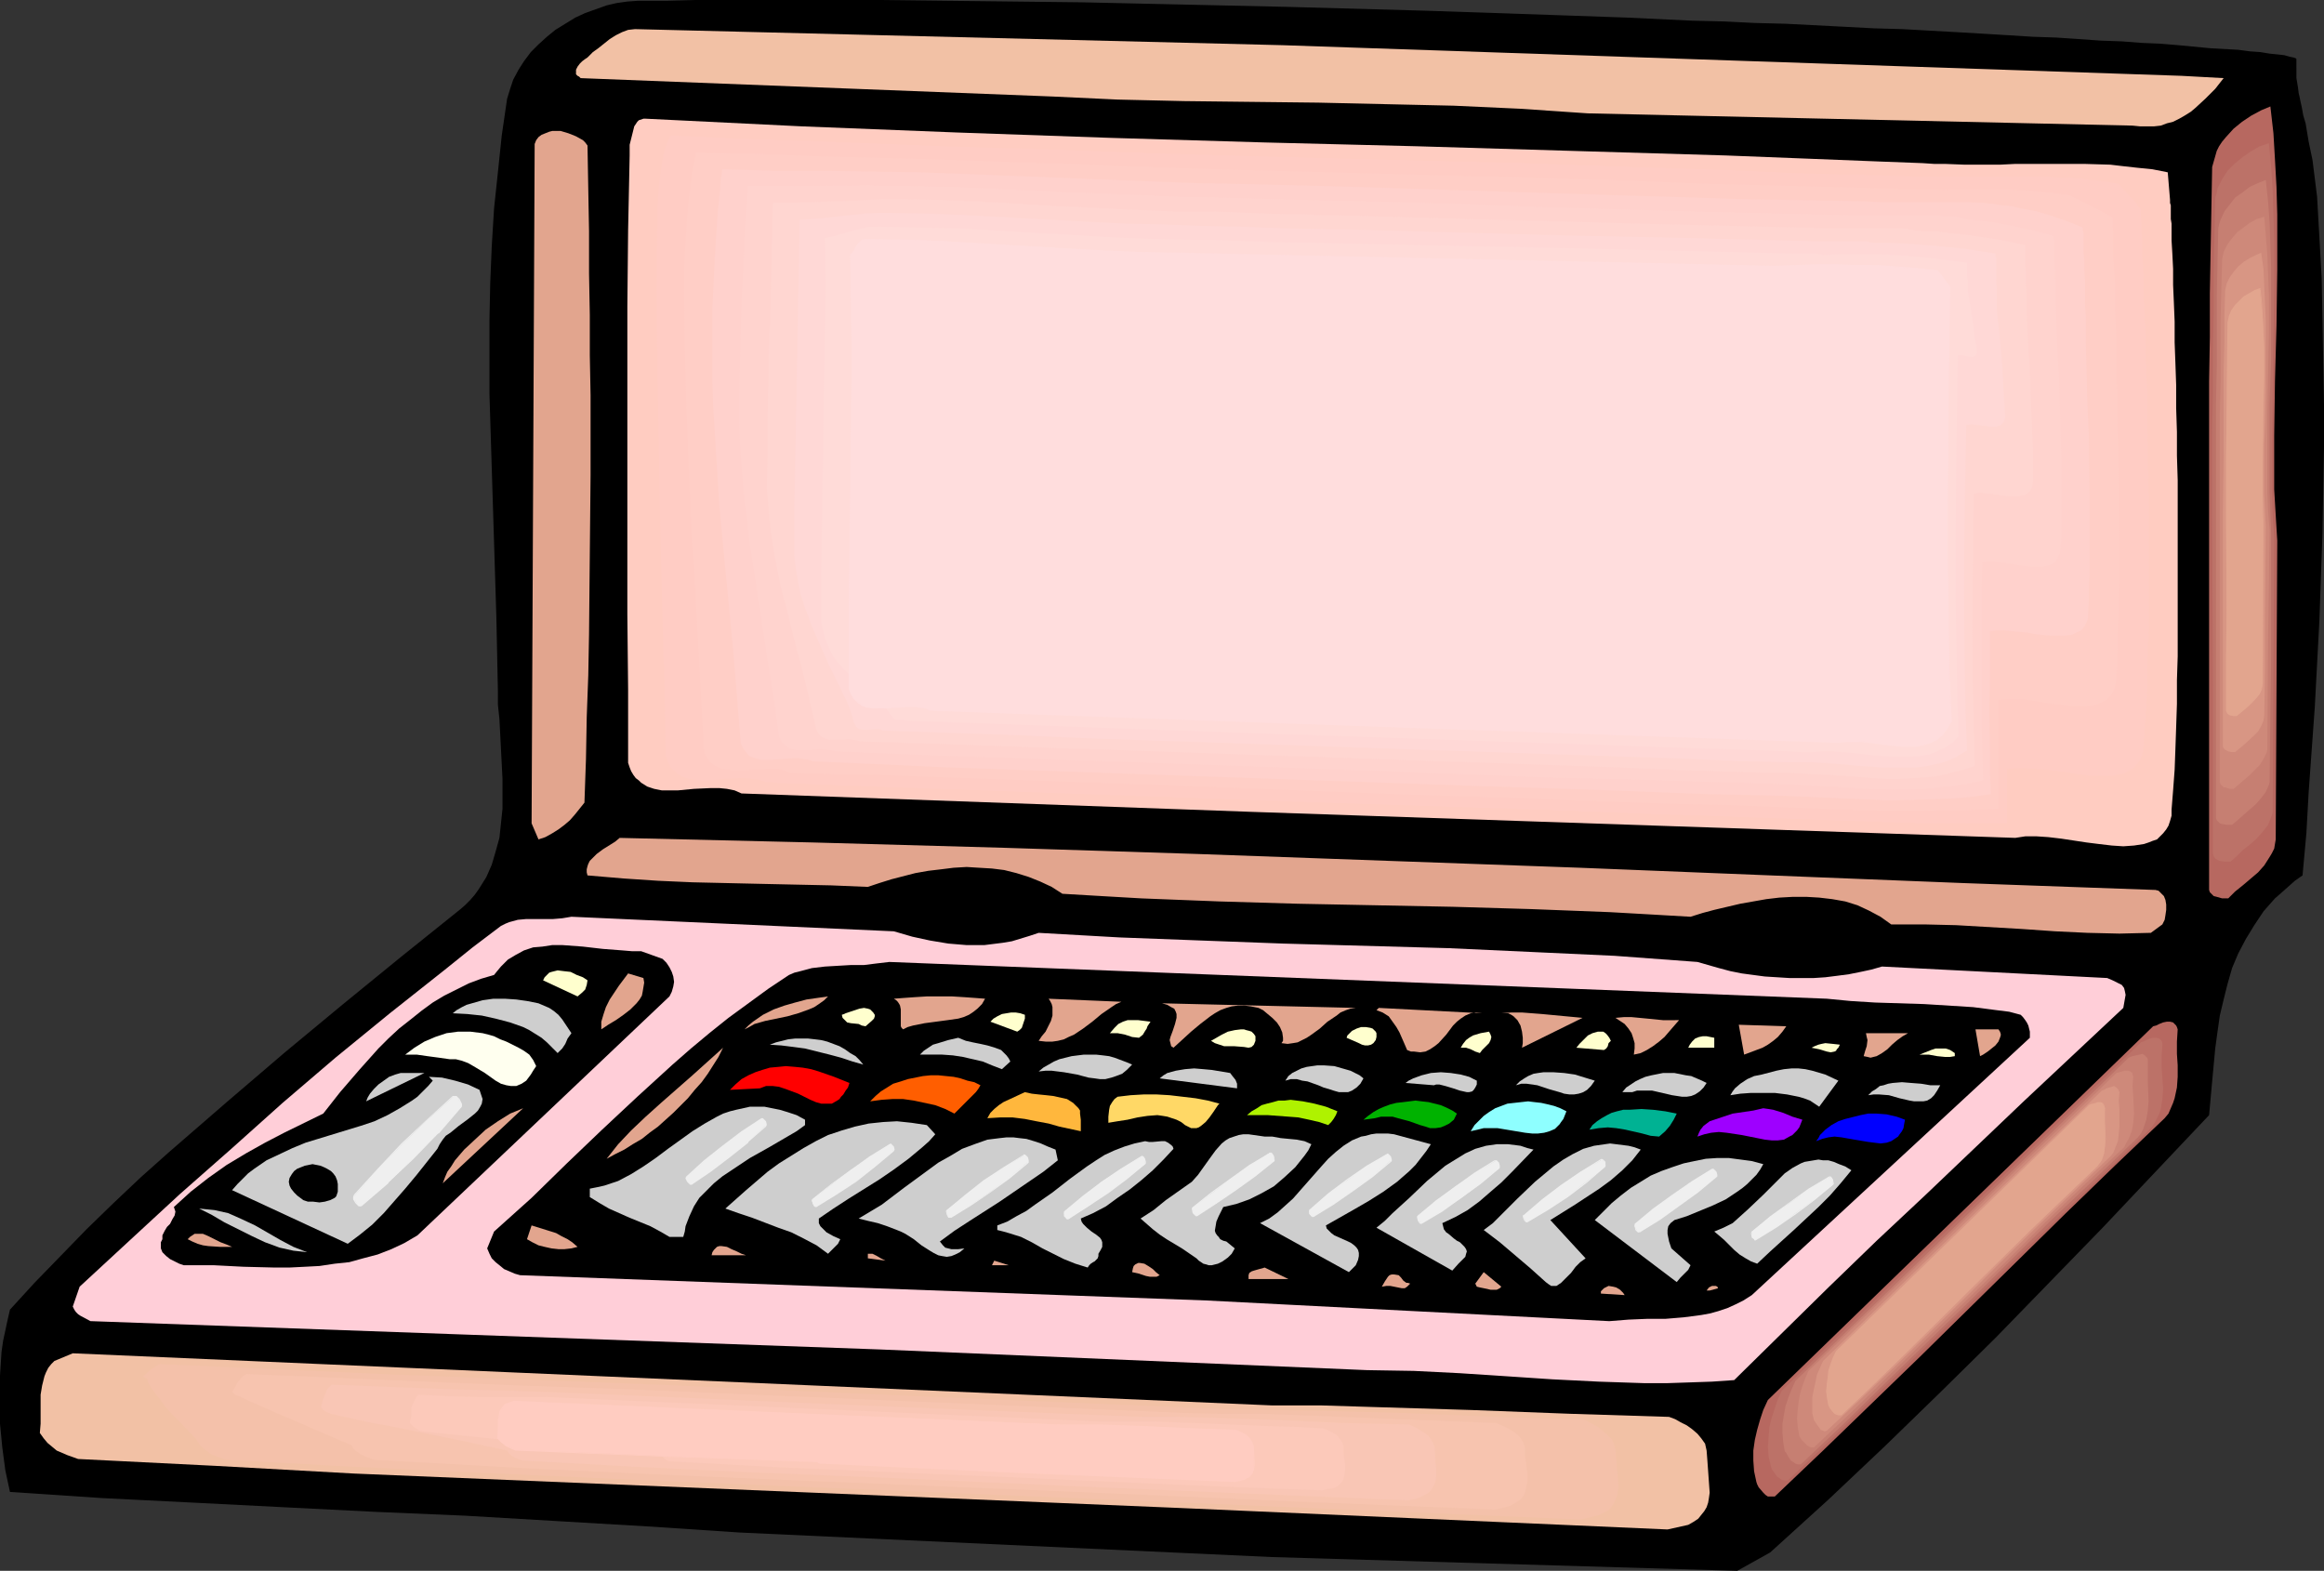 <?xml version="1.0" encoding="UTF-8" standalone="no"?>
<svg
   version="1.0"
   width="129.724mm"
   height="87.684mm"
   id="svg131"
   sodipodi:docname="Paint Case 2.wmf"
   xmlns:inkscape="http://www.inkscape.org/namespaces/inkscape"
   xmlns:sodipodi="http://sodipodi.sourceforge.net/DTD/sodipodi-0.dtd"
   xmlns="http://www.w3.org/2000/svg"
   xmlns:svg="http://www.w3.org/2000/svg">
  <rect width="100%" height="100%" fill="#333333" stroke="none"/>
  <sodipodi:namedview
     id="namedview131"
     pagecolor="#ffffff"
     bordercolor="#000000"
     borderopacity="0.25"
     inkscape:showpageshadow="2"
     inkscape:pageopacity="0.0"
     inkscape:pagecheckerboard="0"
     inkscape:deskcolor="#d1d1d1"
     inkscape:document-units="mm" />
  <defs
     id="defs1">
    <pattern
       id="WMFhbasepattern"
       patternUnits="userSpaceOnUse"
       width="6"
       height="6"
       x="0"
       y="0" />
  </defs>
  <path
     style="fill:#000000;fill-opacity:1;fill-rule:evenodd;stroke:none"
     d="m 484.476,15.835 v 0.646 l 0.162,0.969 0.162,0.969 0.162,1.293 0.162,0.646 0.162,0.808 0.323,1.454 0.323,1.777 0.485,1.616 0.646,3.878 0.808,3.878 0.485,3.878 0.485,3.878 0.485,8.564 0.485,8.725 0.162,8.725 0.162,8.887 0.162,8.887 v 9.049 l -0.162,9.049 -0.162,9.21 -0.646,18.259 -0.97,18.259 -1.293,17.936 -0.485,8.725 -0.808,8.887 -1.616,1.131 -1.454,1.293 -1.454,1.293 -1.293,1.131 -1.293,1.454 -1.131,1.293 -1.939,2.908 -1.778,2.908 -1.616,3.07 -1.293,3.07 -0.97,3.393 -0.808,3.232 -0.808,3.393 -0.485,3.393 -0.485,3.555 -0.646,6.948 -0.646,7.11 -11.312,11.957 -11.15,11.795 -11.312,11.634 -11.312,11.634 -11.635,11.472 -11.635,11.311 -11.958,11.311 -12.282,11.149 -6.949,3.878 -98.253,-2.908 -112.15,-5.171 -19.554,-1.293 -19.23,-1.131 L 98.091,319.769 79.184,318.961 59.954,317.992 40.885,317.022 21.493,316.053 2.101,314.76 1.616,312.498 1.131,310.236 0.485,305.388 0,300.379 v -5.171 -5.009 l 0.323,-5.009 0.323,-2.262 0.485,-2.262 0.485,-2.262 0.485,-2.101 5.171,-5.655 5.494,-5.655 5.494,-5.655 5.656,-5.494 5.818,-5.494 5.979,-5.332 12.12,-10.503 12.282,-10.503 12.282,-10.18 12.282,-10.018 12.282,-9.856 1.131,-0.969 1.131,-1.131 0.97,-1.131 0.808,-1.131 0.808,-1.293 0.808,-1.293 1.131,-2.585 0.808,-2.747 0.808,-2.908 0.323,-3.07 0.323,-3.07 v -3.07 -3.232 l -0.323,-6.302 -0.323,-6.302 -0.323,-3.07 v -2.908 l -0.323,-15.512 -0.485,-15.673 -0.485,-15.673 -0.485,-15.673 v -7.917 -7.917 l 0.162,-7.756 0.323,-7.756 0.485,-7.917 0.808,-7.594 0.808,-7.756 1.131,-7.756 0.646,-2.101 0.646,-1.939 1.131,-2.101 1.131,-1.777 1.454,-1.939 1.616,-1.616 1.778,-1.616 1.778,-1.454 2.101,-1.293 2.101,-1.293 2.101,-0.969 2.262,-0.808 2.262,-0.808 2.101,-0.485 2.262,-0.323 2.262,-0.162 h 5.979 L 146.733,0 h 6.302 6.302 13.09 6.787 6.787 l 13.736,0.162 14.221,0.162 14.221,0.162 14.544,0.323 29.088,0.646 29.088,0.808 14.382,0.485 14.221,0.485 13.898,0.485 13.574,0.646 6.787,0.162 6.464,0.323 6.464,0.162 6.302,0.323 6.302,0.323 6.141,0.323 5.818,0.162 5.818,0.323 5.818,0.323 5.494,0.323 5.333,0.323 5.171,0.323 4.848,0.162 4.848,0.323 4.525,0.323 4.525,0.162 4.202,0.323 3.878,0.162 3.878,0.323 3.394,0.323 3.394,0.323 2.909,0.162 2.909,0.162 2.424,0.323 2.262,0.162 1.939,0.323 1.616,0.162 1.454,0.162 1.131,0.323 0.808,0.162 0.485,0.162 0.162,0.162 z"
     id="path1" />
  <path
     style="fill:#f2c1a5;fill-opacity:1;fill-rule:evenodd;stroke:none"
     d="m 460.236,15.997 8.888,0.485 -1.778,2.262 -2.101,2.101 -2.101,1.939 -0.97,0.808 -1.293,0.808 -1.131,0.646 -1.293,0.646 -1.293,0.323 -1.293,0.485 -1.454,0.162 h -1.454 -1.454 l -1.616,-0.162 -114.897,-2.585 -7.11,-0.485 -7.11,-0.485 -14.059,-0.646 -14.382,-0.323 -14.221,-0.323 -14.221,-0.162 -14.059,-0.162 -14.059,-0.323 -13.736,-0.646 -99.545,-3.878 -0.323,-0.323 -0.323,-0.162 -0.323,-0.323 v -0.323 -0.646 l 0.323,-0.646 0.485,-0.646 0.485,-0.485 0.646,-0.485 0.485,-0.323 1.131,-1.131 1.131,-0.808 2.424,-1.939 1.293,-0.808 1.293,-0.646 1.293,-0.485 1.454,-0.162 136.713,3.393 z"
     id="path2" />
  <path
     style="fill:#b76860;fill-opacity:1;fill-rule:evenodd;stroke:none"
     d="m 478.982,22.46 0.646,5.655 0.323,5.494 0.323,5.817 0.162,5.817 v 11.634 l -0.162,11.795 -0.323,11.795 -0.162,11.472 v 5.655 5.655 l 0.323,5.494 0.323,5.332 -0.323,63.017 -0.162,0.969 -0.162,0.969 -0.485,0.969 -0.485,0.808 -1.131,1.777 -1.293,1.454 -3.232,2.747 -1.616,1.293 -1.454,1.454 h -1.293 l -1.131,-0.323 -0.646,-0.162 -0.323,-0.323 -0.485,-0.485 -0.162,-0.485 v -9.695 -9.695 -78.367 -9.533 l 0.162,-9.372 V 61.886 l 0.162,-9.049 0.162,-8.887 0.162,-8.725 0.323,-1.131 0.323,-1.131 0.323,-1.131 0.485,-0.969 0.646,-0.969 0.808,-0.969 1.616,-1.777 1.778,-1.454 1.939,-1.293 2.101,-1.131 z"
     id="path3" />
  <path
     style="fill:#bc7268;fill-opacity:1;fill-rule:evenodd;stroke:none"
     d="m 478.659,30.216 0.485,5.009 0.323,5.009 0.162,5.171 0.162,5.332 v 10.664 l -0.162,10.826 -0.162,10.664 -0.162,10.503 v 5.171 5.009 l 0.162,5.009 0.323,4.847 -0.162,28.6 -0.162,28.6 v 0.808 l -0.323,0.969 -0.646,1.616 -1.131,1.454 -1.293,1.454 -1.454,1.293 -0.646,0.485 -0.808,0.646 -1.293,1.293 -1.293,1.131 h -1.131 l -1.293,-0.162 -0.485,-0.323 -0.323,-0.162 -0.323,-0.485 -0.162,-0.646 v -35.225 l -0.162,-35.709 V 91.455 l 0.162,-8.564 v -8.564 l 0.162,-8.402 v -8.241 l 0.162,-8.079 0.162,-7.917 0.323,-0.969 0.162,-0.969 0.485,-0.969 0.485,-0.969 1.131,-1.777 1.454,-1.454 1.778,-1.454 1.616,-1.131 1.939,-1.131 z"
     id="path4" />
  <path
     style="fill:#c67f72;fill-opacity:1;fill-rule:evenodd;stroke:none"
     d="m 478.012,37.972 0.485,4.524 0.323,4.524 0.162,4.686 0.162,4.686 v 9.533 9.695 l -0.323,9.533 v 4.686 9.372 4.524 l 0.162,4.524 0.162,4.363 v 25.691 l -0.323,25.691 v 0.969 l -0.162,0.646 -0.646,1.454 -0.97,1.293 -1.131,1.293 -2.586,2.262 -1.293,1.131 -1.131,0.969 h -0.97 l -1.131,-0.162 -0.485,-0.162 -0.323,-0.323 -0.323,-0.323 -0.162,-0.485 V 156.734 140.899 108.744 92.909 85.153 l 0.162,-7.756 v -7.433 -7.433 l 0.162,-7.271 0.162,-7.11 0.162,-0.808 0.323,-0.969 0.808,-1.777 1.131,-1.454 1.131,-1.454 1.616,-1.131 1.454,-1.131 1.778,-0.808 z"
     id="path5" />
  <path
     style="fill:#ce897a;fill-opacity:1;fill-rule:evenodd;stroke:none"
     d="m 477.689,45.727 0.323,3.878 0.323,4.04 0.162,4.201 0.162,4.201 v 8.402 l -0.162,8.564 -0.162,8.564 v 8.241 4.201 3.878 l 0.162,4.04 0.323,3.878 -0.323,22.783 -0.162,22.783 v 0.808 l -0.162,0.646 -0.646,1.293 -0.808,1.293 -0.97,0.969 -1.131,1.131 -2.262,1.939 -1.131,0.969 h -0.808 l -0.97,-0.323 h -0.323 l -0.323,-0.323 -0.323,-0.323 -0.162,-0.485 V 94.525 87.577 l 0.162,-6.786 V 74.004 67.379 l 0.162,-6.302 0.162,-6.302 0.323,-1.616 0.808,-1.616 0.97,-1.293 1.131,-1.293 1.293,-0.969 1.293,-0.969 1.454,-0.808 z"
     id="path6" />
  <path
     style="fill:#d89684;fill-opacity:1;fill-rule:evenodd;stroke:none"
     d="m 477.043,53.322 0.485,3.393 0.162,3.716 0.323,7.11 v 7.433 7.433 l -0.162,7.433 -0.162,3.716 v 3.716 6.948 l 0.162,3.555 0.162,3.393 -0.162,19.874 v 9.856 l -0.162,10.018 -0.162,1.131 -0.485,1.131 -0.646,1.131 -0.808,0.808 -2.101,1.939 -1.939,1.616 h -0.808 l -0.646,-0.162 -0.646,-0.323 -0.323,-0.323 -0.162,-0.323 v -12.119 -37.325 l 0.162,-12.119 v -12.119 -5.817 l 0.162,-5.655 v -5.655 l 0.162,-5.494 0.323,-1.454 0.646,-1.293 0.808,-1.131 0.97,-1.131 1.131,-0.969 1.293,-0.808 1.293,-0.646 z"
     id="path7" />
  <path
     style="fill:#e2a58e;fill-opacity:1;fill-rule:evenodd;stroke:none"
     d="m 476.719,60.916 0.323,3.07 0.323,3.07 0.162,6.14 v 6.302 l -0.162,6.463 v 6.302 l -0.162,6.14 v 6.14 l 0.162,5.817 v 33.932 l -0.323,1.131 -0.323,0.969 -0.646,0.808 -0.808,0.808 -1.778,1.616 -1.616,1.293 h -0.646 l -0.646,-0.162 -0.485,-0.323 -0.323,-0.162 V 149.947 139.606 128.942 107.936 97.433 87.254 l 0.162,-5.009 v -4.847 l 0.162,-4.847 v -4.524 l 0.323,-1.293 0.485,-1.131 0.646,-1.131 0.97,-0.969 0.808,-0.808 1.131,-0.646 1.131,-0.646 z"
     id="path8" />
  <path
     style="fill:#e2a58e;fill-opacity:1;fill-rule:evenodd;stroke:none"
     d="m 476.881,61.078 -0.162,-0.162 0.323,3.07 0.162,3.07 0.162,6.14 v 6.302 6.463 l -0.323,12.442 v 6.14 l 0.323,5.817 -0.162,33.932 -0.162,1.131 v -0.162 l -0.485,1.131 -0.646,0.808 v 0 l -0.646,0.808 -1.778,1.454 v 0 l -1.616,1.293 v 0 h -0.646 l -0.646,-0.162 v 0 l -0.485,-0.323 v 0.162 l -0.162,-0.323 V 150.27 149.947 139.606 128.942 107.936 97.433 87.254 l 0.162,-5.009 0.162,-14.219 0.323,-1.293 v 0 l 0.485,-1.131 0.646,-1.131 v 0 l 0.808,-0.808 v 0 l 0.97,-0.808 1.131,-0.646 1.131,-0.646 1.131,-0.485 v -0.323 l -1.293,0.485 -1.131,0.646 -1.131,0.646 -0.97,0.969 v 0 l -0.808,0.808 -0.808,1.131 -0.485,1.131 -0.323,1.454 -0.162,14.219 v 5.009 l -0.162,10.18 v 10.503 l 0.162,21.006 -0.162,10.664 v 10.341 l 0.162,0.323 0.162,0.323 0.485,0.323 0.808,0.162 h 0.646 l 1.778,-1.454 v 0 l 1.616,-1.454 0.808,-0.969 v 0 l 0.646,-0.808 0.485,-0.969 0.162,-1.131 0.162,-33.932 -0.162,-5.817 v -6.14 l 0.162,-12.442 0.162,-6.463 v -6.302 l -0.323,-6.14 -0.162,-3.07 -0.323,-3.232 z"
     id="path9" />
  <path
     style="fill:#e2a58e;fill-opacity:1;fill-rule:evenodd;stroke:none"
     d="m 123.947,30.7 0.162,9.21 0.162,8.887 v 8.887 l 0.162,8.725 v 8.564 l 0.162,8.402 v 16.804 l -0.162,16.643 -0.162,16.966 -0.162,8.725 -0.323,8.725 -0.162,8.887 -0.323,9.21 -1.939,2.424 -1.131,1.293 -1.131,0.969 -1.293,0.969 -1.293,0.808 -1.454,0.808 -1.454,0.485 -1.454,-3.393 0.646,-143.322 0.323,-0.808 0.485,-0.646 0.646,-0.485 0.808,-0.323 0.808,-0.323 0.646,-0.162 h 1.778 l 1.616,0.485 1.616,0.646 1.454,0.808 0.485,0.485 z"
     id="path10" />
  <path
     style="fill:#ffccc1;fill-opacity:1;fill-rule:evenodd;stroke:none"
     d="m 397.051,34.094 8.565,0.323 2.424,0.162 h 2.262 l 4.202,0.162 h 7.434 l 3.232,-0.162 h 3.232 2.909 8.403 l 5.494,0.162 2.747,0.323 2.909,0.323 3.232,0.323 3.232,0.646 0.485,5.817 v 0.646 l 0.162,0.485 v 1.293 0.646 0.969 l 0.162,0.969 v 1.131 2.424 l 0.162,2.747 0.162,3.232 v 3.393 l 0.162,3.716 0.162,4.04 v 4.363 l 0.162,4.363 0.162,4.686 v 4.847 l 0.162,5.009 v 5.009 l 0.162,5.171 v 10.664 10.664 10.503 5.332 l -0.162,5.009 v 5.009 l -0.162,4.847 -0.162,4.686 -0.162,4.363 -0.323,4.363 -0.323,4.04 v 1.293 l -0.323,1.131 -0.323,0.969 -0.485,0.808 -0.646,0.808 -0.646,0.646 -0.646,0.646 -0.97,0.323 -0.808,0.323 -0.97,0.323 -2.101,0.323 -2.262,0.162 -2.424,-0.162 -2.747,-0.323 -2.586,-0.323 -5.333,-0.808 -2.747,-0.323 -2.424,-0.162 h -2.424 l -2.101,0.323 -161.277,-5.494 -107.464,-3.878 -1.454,-0.646 -1.616,-0.323 -1.616,-0.162 h -1.778 l -3.555,0.162 -3.394,0.323 h -1.778 -1.616 l -1.616,-0.323 -1.454,-0.485 -1.293,-0.808 -0.485,-0.485 -0.646,-0.485 -0.485,-0.646 -0.485,-0.808 -0.323,-0.808 -0.323,-0.969 v -15.512 l -0.162,-15.835 V 113.43 80.791 64.632 l 0.162,-16.158 0.323,-15.673 v -0.969 -1.293 l 0.323,-1.293 0.323,-1.293 0.323,-1.293 0.646,-0.969 0.323,-0.323 0.485,-0.162 0.485,-0.162 h 0.485 l 16.483,0.808 16.483,0.808 16.322,0.646 16.322,0.646 32.32,1.131 32.482,0.969 32.32,0.808 32.482,0.969 32.643,0.969 16.483,0.646 z"
     id="path11" />
  <path
     style="fill:#ffccc4;fill-opacity:1;fill-rule:evenodd;stroke:none"
     d="m 378.628,36.517 11.474,0.323 11.635,0.323 4.04,0.162 h 3.717 6.464 2.909 2.747 2.586 7.272 l 4.848,0.162 2.424,0.162 2.586,0.323 2.747,0.323 2.909,0.485 2.262,2.585 1.293,1.293 0.485,0.808 0.646,0.808 v 0.485 0.323 1.131 l 0.162,1.454 v 1.777 l 0.162,2.101 v 2.424 l 0.162,2.747 0.162,3.07 v 3.232 l 0.162,3.555 0.162,3.716 v 3.878 l 0.162,4.04 0.162,4.363 v 4.363 l 0.162,9.049 0.162,9.21 v 9.372 9.372 9.049 l -0.162,4.363 -0.162,4.363 v 4.04 l -0.162,3.878 -0.323,3.878 -0.162,3.555 -0.162,1.131 -0.162,0.969 -0.323,0.808 -0.485,0.808 -0.485,0.646 -0.485,0.485 -0.646,0.485 -0.808,0.485 -0.646,0.323 -0.97,0.162 -1.778,0.323 h -1.939 -2.262 l -2.262,-0.323 -2.262,-0.323 -2.424,-0.323 -2.262,-0.323 -2.262,-0.162 -2.262,-0.162 h -2.101 l -1.939,0.162 v 2.747 2.908 5.817 h -9.05 -9.05 l -18.422,-0.646 -18.584,-0.646 -18.261,-0.646 -35.39,-1.293 -35.229,-1.131 -54.298,-1.939 -53.974,-1.939 -4.848,-0.162 -4.848,-0.323 -1.293,-0.485 -1.293,-0.162 -1.454,-0.162 h -1.616 l -3.07,0.162 -3.232,0.323 h -1.454 l -1.454,-0.162 -1.293,-0.162 -1.293,-0.485 -1.131,-0.646 -0.97,-0.969 -0.485,-0.485 -0.323,-0.646 -0.323,-0.808 -0.323,-0.808 -0.162,-13.573 -0.485,-13.896 -0.323,-14.058 -0.323,-14.219 -0.485,-28.6 -0.162,-14.219 0.162,-14.058 v -2.262 l 0.162,-2.585 0.162,-2.585 0.323,-2.585 0.323,-2.424 0.485,-2.262 0.323,-1.131 0.323,-0.808 0.323,-0.969 0.485,-0.646 14.544,0.646 14.382,0.485 28.765,1.131 16.483,0.485 32.32,1.131 16.322,0.485 56.722,1.454 28.603,0.969 14.382,0.485 z"
     id="path12" />
  <path
     style="fill:#ffcec6;fill-opacity:1;fill-rule:evenodd;stroke:none"
     d="m 360.044,38.779 37.814,0.969 3.394,0.162 h 3.232 2.909 l 2.747,0.162 2.424,-0.162 h 10.827 l 4.202,0.323 2.101,0.162 2.101,0.162 2.424,0.323 2.424,0.323 2.262,1.131 2.262,1.131 2.262,1.131 2.262,1.293 v 0.808 0.969 l 0.162,1.293 v 1.454 1.939 2.101 l 0.162,2.262 0.162,2.585 v 2.908 3.07 l 0.162,3.07 0.162,3.393 v 3.555 3.555 l 0.162,3.716 0.162,7.917 0.162,8.079 0.162,15.997 v 7.917 l -0.162,3.716 v 3.716 l -0.162,3.555 v 3.393 l -0.162,3.393 -0.162,3.07 -0.162,0.808 -0.162,0.969 -0.323,0.646 -0.323,0.646 -0.485,0.646 -0.485,0.485 -0.485,0.323 -0.646,0.323 -1.454,0.646 -1.616,0.162 h -1.616 -1.939 l -3.878,-0.485 -4.04,-0.646 -1.939,-0.323 h -1.778 -1.778 l -1.778,0.162 v 5.655 11.634 5.655 l -3.878,0.162 -4.04,0.162 -8.242,0.162 h -8.242 l -8.403,-0.323 -16.806,-0.646 -8.242,-0.323 -8.403,-0.162 -15.19,-0.485 -15.029,-0.646 -30.381,-0.969 -54.459,-2.101 -54.621,-1.939 -9.696,-0.162 -9.534,-0.323 -1.131,-0.485 -1.131,-0.323 h -1.293 -1.293 l -2.747,0.162 -2.586,0.162 h -1.293 l -1.293,-0.162 -1.131,-0.162 -0.97,-0.323 -0.97,-0.485 -0.97,-0.808 -0.646,-1.131 -0.323,-0.646 -0.162,-0.646 -0.646,-11.795 -0.323,-5.979 -0.323,-5.979 -0.646,-12.119 -0.808,-12.28 -0.485,-12.119 -0.485,-12.28 -0.323,-12.442 -0.162,-12.28 V 57.361 l 0.162,-3.716 0.485,-7.756 0.323,-3.878 0.485,-3.555 0.485,-3.393 0.323,-1.454 0.323,-1.454 12.605,0.323 12.605,0.485 12.443,0.323 12.443,0.323 32.643,1.131 16.322,0.646 16.322,0.485 24.24,0.646 24.24,0.646 24.563,0.646 z"
     id="path13" />
  <path
     style="fill:#ffd1cc;fill-opacity:1;fill-rule:evenodd;stroke:none"
     d="m 341.622,41.203 26.179,0.808 26.179,0.485 2.747,0.162 h 2.747 2.424 2.101 2.262 8.888 l 3.394,0.162 1.778,0.162 1.939,0.323 1.939,0.162 2.101,0.485 3.394,0.646 3.232,0.969 3.232,1.131 3.232,1.293 v 0.485 l 0.162,0.808 v 1.131 1.131 1.616 l 0.162,1.777 v 1.939 l 0.162,2.101 v 2.424 2.424 l 0.162,2.747 v 2.747 2.908 l 0.162,6.14 0.162,6.625 0.323,6.786 0.162,13.573 v 12.926 2.908 l -0.162,2.908 v 2.747 l -0.162,2.585 v 0.808 l -0.162,0.646 -0.485,1.131 -0.808,0.969 -0.97,0.485 -1.131,0.485 -1.454,0.162 h -1.293 -1.616 l -3.232,-0.323 -1.778,-0.323 -3.232,-0.323 -1.616,-0.162 h -1.454 l -1.454,0.162 v 8.564 l -0.162,8.564 0.162,8.725 v 4.363 l 0.162,4.201 -3.394,0.485 -3.555,0.323 -3.555,0.162 -3.555,0.162 -7.434,0.162 -7.595,-0.323 -15.19,-0.646 -7.595,-0.162 -7.434,-0.162 -25.21,-0.969 -25.21,-0.808 -55.106,-1.939 -55.106,-1.939 -28.603,-1.293 -0.97,-0.323 -0.97,-0.162 -1.131,-0.162 h -0.97 l -2.262,0.162 -2.262,0.162 h -1.131 -0.97 l -0.97,-0.162 -0.97,-0.323 -0.808,-0.323 -0.646,-0.808 -0.646,-0.808 -0.485,-1.131 -0.808,-10.018 -0.808,-9.856 -1.939,-20.036 -0.97,-10.341 -0.646,-10.341 -0.646,-10.503 -0.162,-5.332 v -5.332 -4.847 -5.009 l 0.485,-10.341 0.323,-5.009 0.323,-5.009 0.485,-4.686 0.162,-2.262 0.323,-2.101 10.666,0.323 h 10.504 l 10.342,0.162 10.666,0.162 16.322,0.646 32.805,1.293 8.242,0.323 8.242,0.162 20.038,0.485 20.362,0.646 20.362,0.646 z"
     id="path14" />
  <path
     style="fill:#ffd3ce;fill-opacity:1;fill-rule:evenodd;stroke:none"
     d="m 323.2,43.627 33.29,0.969 33.613,0.808 h 2.262 2.101 3.717 1.616 1.454 3.07 2.586 l 2.747,0.162 2.909,0.162 1.616,0.323 1.616,0.323 4.525,0.485 4.363,0.808 4.202,0.969 4.363,1.131 v 0.485 l 0.162,0.646 v 0.808 1.131 1.131 1.454 l 0.162,1.616 v 1.616 l 0.162,1.939 v 1.939 2.101 l 0.162,4.686 0.162,4.847 0.323,5.332 0.162,5.494 0.323,10.988 v 5.494 7.433 2.424 2.262 l -0.162,2.101 -0.162,1.131 -0.485,0.969 -0.485,0.808 -0.808,0.485 -0.97,0.323 -0.97,0.162 h -1.131 -1.293 l -2.586,-0.323 -2.747,-0.485 -2.424,-0.323 h -1.293 l -1.131,0.162 -0.162,5.494 v 5.817 11.472 11.795 l 0.162,5.655 0.162,5.817 -2.909,0.646 -3.07,0.485 -3.07,0.323 -3.07,0.323 -3.232,0.162 h -3.232 l -6.787,-0.162 -6.626,-0.485 -6.787,-0.323 -6.626,-0.323 -6.787,-0.162 -20.2,-0.646 -20.2,-0.485 -55.59,-2.101 -55.59,-1.939 -19.069,-0.646 -19.23,-0.808 -0.646,-0.162 -0.97,-0.162 -1.616,-0.162 -1.778,0.162 h -1.778 -1.616 l -0.808,-0.162 -0.646,-0.162 -0.646,-0.485 -0.646,-0.485 -0.485,-0.808 -0.323,-0.808 -1.131,-8.079 -1.293,-7.917 -2.424,-15.997 -1.293,-8.241 -0.97,-8.402 -0.485,-4.201 -0.323,-4.363 -0.323,-4.524 -0.162,-4.524 v -6.14 l 0.162,-6.302 0.323,-12.765 0.323,-6.463 0.323,-6.302 0.323,-5.978 0.323,-5.817 h 8.726 l 16.968,-0.162 4.363,0.162 h 4.363 l 8.242,0.162 8.242,0.323 16.483,0.808 16.322,0.646 8.242,0.323 8.08,0.162 16.322,0.485 16.16,0.323 16.483,0.485 z"
     id="path15" />
  <path
     style="fill:#ffd6d1;fill-opacity:1;fill-rule:evenodd;stroke:none"
     d="m 304.777,46.051 40.723,1.131 40.562,0.969 h 1.778 6.787 2.101 4.202 l 2.262,0.323 2.424,0.323 h 2.747 l 2.747,0.323 5.333,0.646 5.333,0.808 5.494,1.131 v 0.808 0.646 0.646 0.969 1.131 l 0.162,1.131 v 1.293 1.454 l 0.162,3.07 v 3.393 l 0.162,3.716 0.162,4.04 0.323,4.201 0.323,8.564 0.162,4.04 0.162,4.04 v 3.716 3.232 l -0.162,0.969 -0.323,0.646 -0.485,0.485 -0.646,0.485 -0.646,0.162 -0.808,0.162 h -1.616 l -2.101,-0.162 -1.939,-0.323 -1.939,-0.162 h -0.97 l -0.808,0.162 -0.162,6.948 v 7.11 l -0.162,14.542 0.162,14.381 0.162,7.271 0.162,7.11 -2.424,0.808 -2.424,0.646 -2.747,0.646 -2.586,0.323 -2.747,0.162 -2.909,0.162 h -2.747 l -2.909,-0.162 -5.979,-0.485 -5.818,-0.323 -5.979,-0.323 h -2.909 -2.747 l -15.19,-0.485 -15.029,-0.646 -56.237,-1.939 -27.957,-0.969 -27.957,-0.969 -47.834,-1.616 -0.646,-0.162 -0.646,-0.162 -1.131,-0.162 -1.454,0.162 h -1.293 -1.293 l -1.131,-0.323 -0.646,-0.323 -0.323,-0.323 -0.323,-0.485 -0.323,-0.646 -1.454,-6.14 -1.454,-6.14 -1.616,-5.979 -1.454,-5.979 -1.616,-6.14 -0.646,-3.232 -0.646,-3.232 -0.485,-3.393 -0.485,-3.393 -0.323,-3.555 -0.323,-3.716 0.162,-7.271 v -7.594 l 0.323,-15.512 0.323,-7.756 0.162,-7.594 0.162,-7.271 0.162,-7.271 h 3.555 l 3.232,-0.162 6.626,-0.162 6.464,-0.323 3.394,-0.162 h 3.555 l 8.08,0.162 8.242,0.323 16.645,0.969 16.483,0.808 8.242,0.323 h 8.08 l 12.282,0.485 12.282,0.323 12.12,0.323 z"
     id="path16" />
  <path
     style="fill:#ffd8d6;fill-opacity:1;fill-rule:evenodd;stroke:none"
     d="m 286.193,48.474 47.995,1.293 23.917,0.485 24.078,0.646 h 1.131 1.131 1.778 1.616 4.202 1.454 l 1.616,0.323 h 3.394 l 3.394,0.162 6.464,0.485 6.302,0.646 6.302,0.969 v 0.646 l 0.162,0.323 v 1.131 1.616 1.777 l 0.162,2.101 v 2.101 2.424 l 0.646,5.978 0.485,5.817 0.162,2.908 0.162,2.747 0.162,2.585 0.162,2.424 -0.162,0.485 -0.162,0.485 -0.323,0.323 -0.323,0.323 -0.485,0.162 -0.485,0.162 h -1.293 l -2.586,-0.323 -1.293,-0.162 -1.131,0.162 -0.162,8.241 -0.162,8.564 -0.162,17.451 0.162,17.451 0.162,8.564 0.323,8.402 -1.939,1.131 -1.939,0.969 -2.101,0.646 -2.262,0.485 -2.424,0.323 h -2.262 -2.424 -2.586 l -5.01,-0.323 -5.171,-0.485 -5.01,-0.323 h -2.424 -2.424 l -10.019,-0.162 -10.019,-0.485 -56.722,-1.939 -56.56,-1.939 -14.382,-0.485 -14.221,-0.646 -28.765,-0.969 -0.808,-0.323 h -0.808 l -1.778,0.162 h -0.808 l -0.808,-0.162 -0.323,-0.162 -0.323,-0.323 -0.162,-0.323 -0.323,-0.485 -0.646,-2.262 -0.808,-2.101 -1.939,-4.04 -1.939,-3.878 -1.778,-4.04 -1.778,-4.04 -0.808,-2.262 -0.808,-2.101 -0.808,-2.585 -0.485,-2.424 -0.485,-2.747 -0.323,-2.908 v -8.564 l 0.162,-8.887 0.646,-35.871 0.162,-8.887 0.162,-8.564 2.424,-0.162 2.262,-0.162 4.363,-0.485 4.686,-0.485 2.424,-0.162 h 2.586 l 8.242,0.162 8.242,0.323 33.128,1.777 8.242,0.162 8.242,0.323 8.08,0.162 4.04,0.162 4.202,0.162 8.08,0.162 z"
     id="path17" />
  <path
     style="fill:#ffdbd8;fill-opacity:1;fill-rule:evenodd;stroke:none"
     d="m 267.771,51.06 55.267,1.131 27.634,0.646 27.634,0.646 h 1.131 3.717 l 0.646,0.162 0.808,0.162 4.04,-0.162 h 3.878 3.717 l 3.878,0.162 3.717,0.323 3.555,0.323 3.717,0.485 3.878,0.485 v 2.747 l 0.162,0.969 v 2.262 l 1.131,6.786 0.323,3.232 0.323,1.454 0.162,1.454 -0.162,0.485 -0.323,0.323 -0.485,0.162 h -0.646 l -1.293,-0.323 h -0.646 -0.485 l -0.162,9.856 -0.162,10.018 -0.162,20.198 v 10.18 l 0.162,10.18 0.162,10.018 0.323,9.856 -1.293,1.454 -1.616,0.969 -1.616,0.808 -1.616,0.646 -1.939,0.323 -1.939,0.162 h -1.939 -2.101 l -4.202,-0.323 -4.202,-0.485 -4.202,-0.323 h -1.939 l -2.101,0.162 h -2.586 l -2.424,-0.162 -5.01,-0.162 -114.413,-3.878 -66.741,-2.424 -0.485,-0.162 h -0.323 -0.485 -0.97 l -0.323,-0.162 -0.323,-0.162 -0.162,-0.323 -0.97,-1.293 -0.97,-1.131 -0.97,-1.131 -1.131,-1.131 -2.262,-1.777 -2.262,-1.939 -0.97,-0.969 -1.131,-1.131 -0.97,-1.131 -0.97,-1.293 -0.646,-1.454 -0.808,-1.777 -0.485,-1.777 -0.485,-2.101 v -9.856 l 0.162,-10.018 0.323,-20.682 0.162,-10.341 0.162,-10.18 0.162,-10.018 -0.162,-9.856 1.454,-0.323 1.293,-0.323 2.586,-0.808 2.586,-0.646 1.454,-0.323 h 1.616 l 8.242,0.162 8.242,0.162 16.806,0.969 16.645,0.969 8.403,0.323 8.08,0.162 h 4.202 l 4.04,0.162 3.878,0.162 z"
     id="path18" />
  <path
     style="fill:#ffdddd;fill-opacity:1;fill-rule:evenodd;stroke:none"
     d="m 249.349,53.483 124.917,2.747 4.525,-0.162 4.525,-0.162 h 4.202 4.363 l 4.202,0.162 4.202,0.323 4.202,0.323 4.363,0.485 2.424,3.232 -0.162,11.311 -0.162,11.311 v 11.634 l -0.162,11.634 v 11.634 l 0.162,11.634 0.162,11.311 0.485,11.311 -0.485,0.808 -0.323,0.808 -1.131,1.293 -1.131,0.808 -1.293,0.808 -1.293,0.323 -1.616,0.323 h -1.454 -1.616 l -3.394,-0.323 -3.394,-0.485 -1.778,-0.162 h -1.616 -1.616 l -1.616,0.162 -115.059,-4.04 -76.598,-2.747 -0.97,-0.485 -1.131,-0.162 -1.131,-0.162 h -1.293 l -5.01,0.323 h -1.293 -1.131 l -1.131,-0.162 -0.97,-0.323 -0.97,-0.646 -0.97,-0.646 -0.485,-0.969 -0.646,-1.293 0.162,-11.149 v -5.655 l 0.162,-5.655 0.162,-23.106 0.162,-11.634 V 76.428 64.956 l -0.323,-11.149 0.485,-0.485 0.323,-0.485 0.323,-0.485 0.323,-0.485 0.323,-0.485 0.323,-0.485 0.485,-0.323 h 0.646 8.242 l 8.403,0.323 33.613,2.101 8.242,0.323 z"
     id="path19" />
  <path
     style="fill:#ffdddd;fill-opacity:1;fill-rule:evenodd;stroke:none"
     d="m 249.349,53.645 124.917,2.747 4.525,-0.162 4.525,-0.162 h 4.202 4.363 l 4.202,0.162 4.202,0.162 4.202,0.485 4.363,0.485 h -0.162 l 2.424,3.232 V 60.431 l -0.162,11.311 -0.162,11.311 v 23.268 11.634 11.634 l 0.323,11.311 0.323,11.311 v -0.162 l -0.323,0.969 -0.485,0.646 -1.131,1.293 h 0.162 l -1.131,0.808 -1.293,0.808 -1.454,0.485 h 0.162 l -1.616,0.162 h -1.454 -1.616 l -3.394,-0.323 -3.394,-0.485 h -1.778 l -1.616,-0.162 h -1.616 l -1.616,0.162 -115.059,-4.04 -76.598,-2.747 h 0.162 l -1.131,-0.323 v 0 l -1.131,-0.323 -1.131,-0.162 h -1.293 l -5.01,0.485 h -1.293 l -1.131,-0.162 -1.131,-0.162 v 0 l -0.97,-0.323 -0.97,-0.485 -0.808,-0.808 v 0.162 l -0.646,-1.131 -0.485,-1.293 v 0.162 l 0.162,-11.149 v -5.655 l 0.485,-40.395 V 76.428 64.956 l -0.323,-11.149 v 0.162 l 0.323,-0.485 0.485,-0.485 0.323,-0.485 0.323,-0.646 0.162,-0.323 0.485,-0.485 h -0.162 l 0.485,-0.323 v 0 l 0.646,-0.162 8.242,0.162 8.403,0.323 33.613,2.101 8.242,0.323 8.242,0.162 v -0.323 l -8.242,-0.162 -8.242,-0.323 -33.613,-1.939 -8.403,-0.323 -8.242,-0.162 -0.808,0.162 -0.323,0.323 -0.485,0.485 -0.323,0.485 -0.323,0.485 -0.162,0.485 -0.485,0.485 h 0.162 l -0.485,0.323 0.162,11.311 0.162,11.472 -0.162,11.634 -0.485,40.395 v 5.655 11.149 l 0.485,1.293 0.646,0.969 0.808,0.808 0.97,0.646 0.97,0.323 h 0.162 l 1.131,0.162 h 1.131 1.293 l 5.01,-0.323 h 1.293 l 1.131,0.162 1.131,0.162 v 0 l 0.97,0.485 76.598,2.747 115.059,4.04 1.616,-0.162 h 1.616 1.616 l 1.778,0.162 3.394,0.485 3.394,0.323 h 1.616 1.454 l 1.616,-0.323 v 0 l 1.454,-0.485 1.293,-0.646 1.131,-0.969 0.97,-1.293 0.485,-0.808 0.485,-0.808 -0.485,-11.311 -0.162,-11.311 -0.162,-11.634 v -11.634 l 0.162,-23.268 0.162,-11.311 0.162,-11.311 -2.586,-3.393 -4.363,-0.485 -4.202,-0.323 -4.202,-0.323 h -4.202 l -4.363,-0.162 h -4.202 l -4.525,0.162 -4.525,0.162 -124.917,-2.747 z"
     id="path20" />
  <path
     style="fill:#e2a58e;fill-opacity:1;fill-rule:evenodd;stroke:none"
     d="m 454.742,187.757 0.646,0.162 0.323,0.323 0.808,0.808 0.323,0.808 0.162,0.969 v 1.131 l -0.162,1.131 -0.162,0.969 -0.485,0.969 -2.424,1.777 -6.626,0.162 -6.787,-0.162 -6.787,-0.323 -6.949,-0.485 -13.898,-0.808 -6.787,-0.162 h -6.949 l -2.262,-1.616 -2.424,-1.293 -2.424,-1.131 -2.586,-0.808 -2.747,-0.485 -2.747,-0.323 -2.747,-0.162 h -2.747 l -2.909,0.162 -2.747,0.323 -2.747,0.485 -2.747,0.485 -5.494,1.293 -2.424,0.646 -2.586,0.808 -8.403,-0.485 -8.565,-0.485 -16.645,-0.646 -16.483,-0.485 -32.805,-0.646 -16.483,-0.485 -16.483,-0.646 -8.403,-0.485 -8.242,-0.485 -2.262,-1.454 -2.424,-1.131 -2.424,-0.969 -2.586,-0.808 -2.586,-0.646 -2.586,-0.323 -2.747,-0.162 -2.586,-0.162 -2.747,0.162 -2.586,0.323 -2.747,0.323 -2.747,0.485 -5.01,1.293 -2.586,0.808 -2.424,0.808 -3.878,-0.162 -3.878,-0.162 -7.595,-0.162 -7.434,-0.162 -7.11,-0.162 -7.11,-0.162 -7.272,-0.323 -7.272,-0.485 -7.595,-0.646 -0.162,-0.646 v -0.646 l 0.162,-0.646 0.162,-0.485 0.323,-0.646 0.485,-0.485 0.97,-0.969 1.293,-0.969 1.293,-0.808 1.293,-0.808 0.97,-0.808 40.885,0.969 40.562,1.131 40.4,1.293 40.4,1.454 40.4,1.454 40.238,1.616 40.562,1.616 z"
     id="path21" />
  <path
     style="fill:#ffced8;fill-opacity:1;fill-rule:evenodd;stroke:none"
     d="m 188.587,196.483 3.878,1.131 3.717,0.808 3.878,0.646 3.878,0.323 h 3.717 l 3.878,-0.485 1.939,-0.323 3.717,-1.131 1.939,-0.646 17.13,0.969 17.13,0.646 17.291,0.646 17.453,0.485 17.453,0.485 17.614,0.808 17.453,0.808 17.453,1.293 2.262,0.646 2.262,0.646 2.424,0.646 2.424,0.485 2.424,0.323 2.424,0.323 2.586,0.162 2.586,0.162 h 2.586 2.586 l 2.424,-0.162 2.586,-0.323 2.424,-0.323 2.424,-0.485 2.262,-0.485 2.262,-0.646 47.51,2.424 1.131,0.485 1.293,0.646 0.646,0.323 0.485,0.646 0.162,0.646 0.162,0.808 -0.485,2.747 -20.846,19.551 -20.846,19.874 -10.342,9.695 -10.181,9.856 -10.019,9.856 -9.858,9.695 -4.686,0.323 -4.686,0.162 -4.848,0.162 h -4.686 l -9.696,-0.323 -9.696,-0.485 -19.554,-1.293 -9.696,-0.485 -9.858,-0.162 -102.777,-4.363 -166.609,-5.979 -2.101,-1.131 -0.485,-0.323 -0.485,-0.485 -0.323,-0.485 -0.323,-0.646 1.454,-4.201 10.666,-9.856 10.504,-9.695 10.827,-9.533 10.827,-9.695 11.15,-9.533 11.474,-9.372 11.635,-9.21 5.818,-4.686 5.979,-4.524 0.97,-0.485 0.808,-0.323 1.778,-0.485 1.778,-0.162 h 1.778 1.939 1.939 l 1.939,-0.162 1.939,-0.323 z"
     id="path22" />
  <path
     style="fill:#000000;fill-opacity:1;fill-rule:evenodd;stroke:none"
     d="m 139.784,202.299 0.808,0.808 0.646,0.969 0.485,0.969 0.323,0.969 0.162,1.131 -0.162,0.969 -0.323,1.131 -0.485,0.969 -53.166,50.413 -2.747,1.616 -2.747,1.293 -2.909,1.131 -3.07,0.808 -2.909,0.808 -3.07,0.323 -3.232,0.485 -3.07,0.162 -3.232,0.162 h -3.232 l -6.464,-0.162 -6.302,-0.323 h -6.302 l -0.97,-0.323 -0.97,-0.485 -0.97,-0.485 -0.808,-0.646 -0.808,-0.808 -0.323,-0.808 v -0.323 -0.485 -0.485 l 0.323,-0.646 v -0.808 l 0.485,-0.969 0.485,-0.808 0.646,-0.646 0.485,-0.969 0.485,-0.808 0.162,-0.808 -0.162,-0.485 -0.162,-0.485 3.555,-3.232 3.717,-2.908 3.878,-2.747 4.04,-2.424 4.04,-2.262 4.04,-2.101 8.242,-4.04 3.555,-4.524 4.04,-4.686 4.04,-4.524 2.101,-2.101 2.262,-2.101 2.262,-1.777 2.424,-1.939 2.424,-1.777 2.424,-1.454 2.586,-1.293 2.586,-1.293 2.586,-0.969 2.747,-0.808 0.646,-0.808 0.808,-0.969 0.646,-0.646 0.808,-0.808 1.616,-0.969 1.778,-0.969 1.939,-0.646 1.939,-0.162 2.101,-0.323 h 2.101 l 4.363,0.323 4.202,0.485 2.101,0.162 2.101,0.162 1.939,0.162 h 1.939 z"
     id="path23" />
  <path
     style="fill:#000000;fill-opacity:1;fill-rule:evenodd;stroke:none"
     d="m 385.416,210.702 5.01,0.485 5.171,0.323 5.171,0.162 5.171,0.162 5.171,0.323 5.171,0.323 5.01,0.646 2.586,0.323 2.424,0.646 0.485,0.485 0.485,0.646 0.323,0.485 0.323,0.646 0.323,1.293 v 1.293 l -58.661,54.291 -1.778,1.131 -1.616,0.808 -1.778,0.808 -1.939,0.646 -1.778,0.485 -1.778,0.323 -3.717,0.485 -3.878,0.323 h -3.878 l -3.878,0.162 -4.04,0.323 -85.002,-4.363 -144.793,-5.332 -1.131,-0.323 -1.131,-0.485 -1.131,-0.485 -0.97,-0.808 -0.808,-0.646 -0.808,-0.808 -0.485,-0.969 -0.485,-1.131 1.454,-3.555 7.918,-7.11 7.434,-7.271 7.434,-7.11 7.434,-6.948 7.434,-6.786 3.878,-3.393 3.878,-3.232 4.04,-3.232 4.202,-3.07 4.202,-3.07 4.363,-2.908 1.131,-0.485 1.293,-0.323 2.424,-0.646 2.747,-0.323 5.494,-0.323 h 2.747 l 2.586,-0.323 2.747,-0.323 z"
     id="path24" />
  <path
     style="fill:#ffffce;fill-opacity:1;fill-rule:evenodd;stroke:none"
     d="m 123.947,206.824 -0.162,0.969 -0.323,0.969 -0.646,0.646 -0.97,0.808 -7.272,-3.393 0.323,-0.646 0.485,-0.485 0.485,-0.485 0.485,-0.162 0.646,-0.162 0.646,-0.162 1.293,0.162 1.454,0.162 1.293,0.646 1.293,0.485 z"
     id="path25" />
  <path
     style="fill:#e2a58e;fill-opacity:1;fill-rule:evenodd;stroke:none"
     d="m 135.744,206.339 0.162,0.969 -0.162,0.969 -0.162,0.969 -0.162,0.808 -0.485,0.808 -0.646,0.808 -1.293,1.293 -1.454,1.131 -1.616,1.131 -1.616,0.969 -1.454,0.969 v -1.616 l 0.485,-1.616 0.485,-1.454 0.808,-1.616 1.939,-2.908 0.97,-1.293 0.97,-1.293 z"
     id="path26" />
  <path
     style="fill:#e2a58e;fill-opacity:1;fill-rule:evenodd;stroke:none"
     d="m 174.689,210.217 -0.808,0.808 -1.131,0.808 -0.97,0.646 -1.131,0.485 -2.262,0.808 -2.262,0.646 -4.686,0.969 -2.262,0.646 -1.131,0.646 -0.97,0.485 0.808,-0.808 0.97,-0.808 2.101,-1.454 2.262,-1.131 2.262,-0.808 2.262,-0.646 2.424,-0.646 2.262,-0.323 z"
     id="path27" />
  <path
     style="fill:#e2a58e;fill-opacity:1;fill-rule:evenodd;stroke:none"
     d="m 207.817,210.702 -0.646,1.131 -0.97,0.969 -0.808,0.646 -0.97,0.646 -1.131,0.485 -1.131,0.323 -2.262,0.323 -2.424,0.323 -2.424,0.323 -2.424,0.485 -1.131,0.323 -0.97,0.485 -0.323,-0.323 -0.162,-0.323 v -0.808 -0.808 -0.969 -0.969 l -0.162,-0.808 -0.162,-0.323 -0.323,-0.485 -0.323,-0.323 -0.485,-0.323 2.101,-0.162 2.262,-0.162 2.586,-0.162 h 5.333 l 2.586,0.162 2.262,0.162 z"
     id="path28" />
  <path
     style="fill:#cecece;fill-opacity:1;fill-rule:evenodd;stroke:none"
     d="m 120.553,217.973 -0.808,1.131 -0.485,1.131 -0.646,0.969 -0.485,0.485 -0.485,0.485 -1.131,-1.131 -1.131,-1.131 -1.131,-0.969 -1.293,-0.808 -1.293,-0.808 -1.293,-0.646 -2.747,-0.969 -3.07,-0.808 -2.909,-0.646 -3.07,-0.323 -3.07,-0.162 0.808,-0.646 1.131,-0.646 0.97,-0.485 1.131,-0.323 2.262,-0.646 2.262,-0.323 h 2.424 l 2.424,0.162 2.262,0.323 2.424,0.485 1.131,0.485 1.131,0.485 0.97,0.646 0.97,0.808 0.808,0.969 0.646,0.969 z"
     id="path29" />
  <path
     style="fill:#e2a58e;fill-opacity:1;fill-rule:evenodd;stroke:none"
     d="m 236.582,211.348 -1.131,0.485 -0.97,0.646 -2.101,1.454 -1.939,1.616 -1.939,1.454 -1.939,1.293 -1.131,0.485 -0.97,0.485 -1.293,0.323 -1.131,0.162 h -1.454 l -1.454,-0.162 0.646,-0.969 0.808,-0.969 0.646,-1.293 0.485,-0.969 0.323,-1.131 v -1.293 -0.485 l -0.162,-0.646 -0.323,-0.646 -0.323,-0.485 z"
     id="path30" />
  <path
     style="fill:#e2a58e;fill-opacity:1;fill-rule:evenodd;stroke:none"
     d="m 286.032,212.641 -1.131,0.162 -0.97,0.323 -1.131,0.485 -0.808,0.646 -1.939,1.293 -1.616,1.454 -1.778,1.293 -0.97,0.646 -0.97,0.485 -0.97,0.485 -0.97,0.162 -1.131,0.162 -1.293,-0.162 0.323,-0.485 v -0.646 l -0.162,-1.131 -0.485,-1.131 -0.646,-0.969 -0.97,-0.969 -0.97,-0.808 -0.97,-0.808 -0.97,-0.485 -1.616,-0.323 -1.293,-0.162 h -1.454 l -1.293,0.162 -1.131,0.323 -1.293,0.485 -1.131,0.646 -0.97,0.646 -2.101,1.616 -1.939,1.616 -1.939,1.777 -1.778,1.616 -0.485,-0.323 -0.162,-0.646 -0.162,-0.646 0.162,-0.646 0.485,-1.293 0.485,-1.454 0.323,-1.293 v -0.808 l -0.162,-0.485 -0.323,-0.646 -0.646,-0.323 -0.808,-0.485 -1.131,-0.323 z"
     id="path31" />
  <path
     style="fill:#ffffce;fill-opacity:1;fill-rule:evenodd;stroke:none"
     d="m 184.547,214.095 v 0.323 l -0.162,0.485 -0.485,0.485 -1.293,1.131 -0.808,-0.162 -0.646,-0.323 -1.616,-0.162 -0.808,-0.162 -0.485,-0.485 -0.485,-0.485 -0.162,-0.646 0.485,-0.162 0.323,-0.162 0.97,-0.323 1.939,-0.646 0.97,-0.162 0.808,0.162 0.485,0.162 0.323,0.323 0.323,0.323 z"
     id="path32" />
  <path
     style="fill:#e2a58e;fill-opacity:1;fill-rule:evenodd;stroke:none"
     d="m 312.696,213.772 -1.293,-0.162 -1.131,0.162 -1.131,0.485 -0.97,0.646 -0.808,0.646 -0.808,0.808 -1.454,1.939 -1.616,1.777 -0.808,0.646 -0.97,0.646 -0.97,0.485 -1.131,0.162 -1.293,-0.162 h -0.646 l -0.808,-0.323 -0.485,-1.131 -1.131,-2.585 -0.646,-1.131 -0.808,-1.131 -0.808,-1.131 -1.293,-0.808 -1.293,-0.485 0.485,-0.485 z"
     id="path33" />
  <path
     style="fill:#ffffce;fill-opacity:1;fill-rule:evenodd;stroke:none"
     d="m 216.221,214.095 v 0.808 l -0.323,0.969 -0.323,0.969 -0.485,0.485 -0.485,0.323 -5.656,-2.101 0.646,-0.646 0.808,-0.485 0.97,-0.485 0.97,-0.162 0.97,-0.162 h 0.97 l 0.97,0.162 z"
     id="path34" />
  <path
     style="fill:#e2a58e;fill-opacity:1;fill-rule:evenodd;stroke:none"
     d="m 333.865,214.741 -12.766,6.302 0.162,-0.969 v -1.131 l -0.162,-1.293 -0.323,-1.293 -0.646,-1.131 -0.323,-0.323 -0.485,-0.485 -0.485,-0.323 -0.646,-0.323 h -0.808 -0.646 l 2.101,-0.162 h 2.262 l 4.202,0.323 z"
     id="path35" />
  <path
     style="fill:#ffffce;fill-opacity:1;fill-rule:evenodd;stroke:none"
     d="m 242.723,215.549 -0.646,0.969 -0.162,0.485 -0.323,0.485 -0.485,0.808 -0.808,0.646 -1.454,-0.162 -1.454,-0.485 -1.616,-0.323 h -0.808 -0.808 l 0.97,-1.131 0.808,-0.808 0.97,-0.485 0.97,-0.323 h 1.131 1.131 l 1.293,0.162 z"
     id="path36" />
  <path
     style="fill:#e2a58e;fill-opacity:1;fill-rule:evenodd;stroke:none"
     d="m 354.227,215.226 -2.101,2.424 -0.97,1.131 -1.131,0.969 -1.293,0.969 -1.293,0.808 -1.293,0.646 -1.454,0.323 0.162,-1.293 v -1.131 l -0.323,-1.131 -0.323,-0.969 -0.646,-0.969 -0.808,-0.969 -0.97,-0.646 -0.97,-0.646 1.778,-0.162 h 1.616 l 3.394,0.323 3.232,0.323 h 1.616 z"
     id="path37" />
  <path
     style="fill:#b76860;fill-opacity:1;fill-rule:evenodd;stroke:none"
     d="m 459.428,217.165 -0.162,2.585 v 2.585 l 0.162,2.424 v 2.424 l -0.162,2.262 -0.485,2.262 -0.323,0.969 -0.485,1.131 -0.485,1.131 -0.808,0.969 -10.504,10.018 -10.504,10.18 -10.342,10.18 -10.181,10.018 -10.181,10.018 -10.181,9.856 -10.181,9.856 -10.181,9.695 h -0.808 -0.646 l -0.485,-0.323 -0.485,-0.485 -0.97,-1.131 -0.323,-0.646 -0.162,-0.485 -0.485,-2.262 -0.162,-2.262 v -2.101 l 0.323,-2.262 0.485,-2.101 0.646,-2.262 0.646,-1.939 0.97,-2.101 81.285,-78.852 0.646,-0.162 0.646,-0.323 0.808,-0.323 0.808,-0.162 h 0.646 l 0.646,0.162 0.323,0.323 0.323,0.323 0.162,0.323 z"
     id="path38" />
  <path
     style="fill:#bc7268;fill-opacity:1;fill-rule:evenodd;stroke:none"
     d="m 456.196,220.397 -0.162,2.424 v 2.424 l 0.323,4.524 -0.162,2.101 -0.323,2.101 -0.323,0.969 -0.485,0.969 -0.485,0.969 -0.646,0.969 -9.858,9.533 -9.696,9.372 -9.696,9.372 -9.534,9.372 -19.069,18.582 -9.373,9.21 -9.534,9.049 h -0.646 l -0.646,-0.162 -0.485,-0.323 -0.485,-0.323 -0.808,-1.131 -0.323,-0.485 -0.162,-0.485 -0.485,-2.101 -0.162,-2.101 0.162,-2.101 0.162,-2.101 0.485,-1.939 0.646,-1.939 0.646,-1.939 0.808,-1.777 37.976,-36.84 37.814,-36.679 0.485,-0.162 0.646,-0.323 0.808,-0.323 0.646,-0.162 h 0.646 l 0.646,0.162 0.485,0.485 0.162,0.485 z"
     id="path39" />
  <path
     style="fill:#c67f72;fill-opacity:1;fill-rule:evenodd;stroke:none"
     d="m 453.126,223.79 v 2.262 2.262 l 0.162,4.04 -0.162,1.939 -0.323,1.939 -0.323,0.969 -0.323,0.969 -0.485,0.969 -0.646,0.808 -9.05,8.725 -9.211,8.725 -17.614,17.451 -17.614,17.128 -8.726,8.564 -8.888,8.402 h -0.646 l -0.485,-0.162 -0.485,-0.323 -0.485,-0.323 -0.646,-0.969 -0.323,-0.646 -0.323,-0.323 -0.323,-1.939 -0.162,-1.939 v -1.939 l 0.323,-1.939 0.323,-1.777 0.646,-1.939 0.646,-1.616 0.808,-1.777 35.067,-33.932 35.067,-34.094 0.485,-0.323 0.485,-0.162 1.454,-0.323 0.646,-0.162 0.485,0.323 0.485,0.485 0.162,0.323 z"
     id="path40" />
  <path
     style="fill:#ce897a;fill-opacity:1;fill-rule:evenodd;stroke:none"
     d="m 450.055,227.183 -0.162,1.939 0.162,2.101 0.162,3.716 -0.162,1.939 -0.323,1.777 -0.646,1.616 -0.485,0.808 -0.485,0.969 -8.403,7.917 -8.403,8.079 -8.08,8.079 -8.08,7.917 -16.322,15.835 -7.918,7.756 -8.242,7.756 h -0.485 l -0.485,-0.162 -0.485,-0.323 -0.323,-0.323 -0.808,-0.808 -0.485,-0.808 -0.323,-1.939 -0.162,-1.777 0.162,-1.777 0.162,-1.616 0.323,-1.777 0.485,-1.616 0.646,-1.777 0.646,-1.454 64.64,-62.532 0.323,-0.323 0.646,-0.162 1.131,-0.323 h 0.646 l 0.485,0.162 0.485,0.323 v 0.323 z"
     id="path41" />
  <path
     style="fill:#d89684;fill-opacity:1;fill-rule:evenodd;stroke:none"
     d="m 447.147,230.415 -0.162,1.777 0.162,1.939 v 1.777 1.616 l -0.162,1.777 -0.162,1.454 -0.646,1.616 -0.323,0.808 -0.485,0.646 -7.757,7.433 -7.595,7.271 -7.595,7.433 -7.272,7.271 -14.867,14.542 -7.434,7.11 -7.434,6.948 -0.485,0.162 -0.323,-0.162 -0.485,-0.162 -0.323,-0.485 -0.485,-0.646 -0.646,-0.969 -0.323,-1.454 v -1.616 -1.777 l 0.323,-1.616 0.323,-1.454 0.323,-1.616 0.646,-1.454 0.646,-1.454 29.411,-28.6 29.411,-28.438 0.485,-0.162 0.485,-0.323 1.131,-0.323 0.485,-0.162 0.485,0.323 0.323,0.323 z"
     id="path42" />
  <path
     style="fill:#e2a58e;fill-opacity:1;fill-rule:evenodd;stroke:none"
     d="m 444.076,233.808 -0.162,1.777 0.162,1.616 v 3.07 1.616 l -0.323,1.454 -0.485,1.454 -0.485,0.485 -0.485,0.808 -6.949,6.625 -6.787,6.625 -13.413,13.088 -13.413,13.25 -6.626,6.463 -6.626,6.302 h -0.646 l -0.323,-0.162 -0.485,-0.162 -0.323,-0.323 -0.485,-0.646 -0.485,-0.808 -0.162,-1.454 -0.162,-1.454 V 291.977 l 0.323,-1.454 0.162,-1.454 0.485,-1.454 0.485,-1.131 0.485,-1.293 53.328,-51.868 0.485,-0.162 0.485,-0.162 0.97,-0.323 h 0.485 l 0.323,0.162 0.323,0.323 z"
     id="path43" />
  <path
     style="fill:#e2a58e;fill-opacity:1;fill-rule:evenodd;stroke:none"
     d="m 443.915,233.808 v 0 l -0.162,1.777 0.162,1.616 0.162,3.07 -0.162,1.616 -0.323,1.454 v -0.162 l -0.485,1.454 -0.485,0.646 -0.323,0.646 v 0 l -6.949,6.625 -6.787,6.625 -26.826,26.338 -6.626,6.463 -6.787,6.463 0.162,-0.162 h -0.646 0.162 -0.485 l -0.323,-0.323 -0.323,-0.162 v 0 l -0.485,-0.808 -0.485,-0.646 v 0 l -0.162,-1.454 -0.162,-1.454 V 291.977 l 0.162,-1.454 0.323,-1.454 v 0.162 l 0.323,-1.454 0.646,-1.293 0.485,-1.293 v 0 l 53.328,-51.868 v 0.162 l 0.323,-0.162 0.485,-0.162 v 0 l 0.97,-0.323 h 0.485 -0.162 l 0.485,0.162 v -0.162 l 0.323,0.485 0.162,0.485 h 0.162 l -0.162,-0.646 -0.323,-0.485 -0.485,-0.162 h -0.485 l -0.97,0.323 h -0.162 l -0.485,0.162 -0.323,0.162 -53.328,51.868 -0.646,1.293 -0.485,1.293 -0.485,1.454 v 0 l -0.162,1.454 -0.162,1.454 -0.162,1.454 0.162,1.454 0.323,1.616 0.323,0.646 0.646,0.808 0.323,0.323 0.323,0.162 0.485,0.162 h 0.646 l 6.787,-6.463 6.626,-6.463 26.664,-26.338 6.949,-6.625 6.949,-6.625 0.485,-0.646 0.485,-0.646 0.485,-1.454 0.162,-1.454 0.162,-1.616 -0.162,-3.07 v -1.616 -1.777 z"
     id="path44" />
  <path
     style="fill:#e2a58e;fill-opacity:1;fill-rule:evenodd;stroke:none"
     d="m 376.851,216.519 -0.808,1.131 -0.97,1.131 -0.97,0.808 -1.131,0.808 -1.131,0.646 -1.293,0.485 -2.586,0.969 -1.131,-6.302 z"
     id="path45" />
  <path
     style="fill:#ffffce;fill-opacity:1;fill-rule:evenodd;stroke:none"
     d="m 290.395,217.973 v 0.808 l -0.162,0.646 -0.485,0.646 -0.485,0.323 -0.646,0.162 h -0.646 l -0.646,-0.162 -0.646,-0.323 -2.586,-1.131 0.162,-0.485 0.323,-0.323 0.646,-0.646 0.97,-0.485 0.97,-0.323 h 0.97 l 0.97,0.162 0.485,0.162 0.323,0.323 0.323,0.323 z"
     id="path46" />
  <path
     style="fill:#ffffce;fill-opacity:1;fill-rule:evenodd;stroke:none"
     d="m 264.862,218.619 v 0.485 0.485 l -0.323,0.808 -0.485,0.485 -0.646,0.162 -0.97,-0.162 -2.101,-0.162 h -0.97 -1.131 l -0.97,-0.323 -0.97,-0.323 -0.808,-0.485 1.131,-0.646 1.131,-0.646 1.293,-0.646 1.454,-0.323 1.293,-0.162 h 0.646 l 0.485,0.162 0.646,0.162 0.485,0.162 0.485,0.485 z"
     id="path47" />
  <path
     style="fill:#e2a58e;fill-opacity:1;fill-rule:evenodd;stroke:none"
     d="m 421.614,217.165 0.323,0.485 0.162,0.485 v 0.323 l -0.162,0.485 -0.323,0.808 -0.646,0.808 -0.808,0.646 -0.808,0.646 -0.97,0.646 -0.323,0.162 -0.323,0.162 -0.97,-5.655 z"
     id="path48" />
  <path
     style="fill:#ffffef;fill-opacity:1;fill-rule:evenodd;stroke:none"
     d="m 113.12,224.921 -0.646,0.969 -0.485,0.808 -0.485,0.646 -0.485,0.646 -0.485,0.323 -0.485,0.323 -1.131,0.485 h -1.131 l -0.97,-0.162 -1.131,-0.323 -1.131,-0.646 -2.262,-1.616 -2.424,-1.454 -1.131,-0.646 -1.293,-0.485 -1.293,-0.323 h -1.293 l -2.262,-0.323 -2.424,-0.323 -2.262,-0.323 h -1.131 -1.293 l 1.939,-1.454 2.101,-1.293 2.262,-0.969 2.424,-0.808 2.424,-0.323 h 2.586 l 1.293,0.162 1.293,0.162 1.293,0.323 1.131,0.323 1.293,0.646 1.293,0.485 2.586,1.293 1.131,0.646 1.131,0.808 0.808,1.131 0.323,0.646 z"
     id="path49" />
  <path
     style="fill:#ffffce;fill-opacity:1;fill-rule:evenodd;stroke:none"
     d="m 314.15,217.65 0.323,0.646 0.162,0.485 -0.162,0.646 -0.323,0.646 -0.97,0.969 -0.485,0.485 -0.485,0.646 -0.97,-0.323 -0.97,-0.485 -0.97,-0.323 h -0.485 -0.646 l 0.485,-0.808 0.646,-0.808 0.646,-0.485 0.808,-0.485 1.616,-0.485 z"
     id="path50" />
  <path
     style="fill:#ffffce;fill-opacity:1;fill-rule:evenodd;stroke:none"
     d="m 339.844,219.589 -0.485,0.485 -0.162,0.646 -0.323,0.485 -0.485,0.323 -5.818,-0.485 0.646,-0.808 0.808,-0.808 0.97,-0.969 0.97,-0.485 1.131,-0.323 h 0.646 0.485 l 0.485,0.323 0.323,0.323 0.485,0.646 z"
     id="path51" />
  <path
     style="fill:#e2a58e;fill-opacity:1;fill-rule:evenodd;stroke:none"
     d="m 402.545,217.973 -1.131,0.646 -1.131,0.808 -1.131,0.969 -0.97,0.969 -1.131,0.808 -1.131,0.646 -0.646,0.162 -0.646,0.162 -0.646,-0.162 -0.808,-0.162 0.323,-1.131 0.323,-0.969 0.162,-1.293 -0.162,-0.646 -0.162,-0.808 z"
     id="path52" />
  <path
     style="fill:#ffffce;fill-opacity:1;fill-rule:evenodd;stroke:none"
     d="M 361.66,221.043 H 356.166 l 0.323,-0.646 0.485,-0.646 0.646,-0.646 0.808,-0.323 0.808,-0.162 h 0.808 l 0.808,0.162 0.808,0.162 z"
     id="path53" />
  <path
     style="fill:#cecece;fill-opacity:1;fill-rule:evenodd;stroke:none"
     d="m 182.123,224.598 -2.262,-0.646 -2.424,-0.808 -2.424,-0.646 -2.586,-0.646 -2.586,-0.646 -2.424,-0.323 -2.586,-0.323 -2.424,-0.162 1.293,-0.485 1.293,-0.323 1.293,-0.323 1.454,-0.162 h 1.293 1.454 l 1.454,0.162 1.293,0.162 1.293,0.323 1.293,0.485 1.293,0.485 1.131,0.646 1.131,0.808 1.131,0.646 0.808,0.808 z"
     id="path54" />
  <path
     style="fill:#cecece;fill-opacity:1;fill-rule:evenodd;stroke:none"
     d="m 213.15,223.951 -1.778,1.616 -2.101,-0.808 -1.939,-0.808 -2.101,-0.485 -2.101,-0.485 -2.101,-0.323 -2.262,-0.162 h -2.424 -2.262 l 0.808,-0.808 0.97,-0.646 0.97,-0.646 1.131,-0.323 2.101,-0.646 2.101,-0.485 1.616,0.646 1.454,0.323 0.808,0.162 0.808,0.162 1.454,0.323 1.616,0.485 1.293,0.485 0.485,0.485 0.646,0.646 0.485,0.646 z"
     id="path55" />
  <path
     style="fill:#ffffce;fill-opacity:1;fill-rule:evenodd;stroke:none"
     d="m 388.163,220.397 -0.323,0.646 -0.323,0.323 -0.162,0.323 -0.323,0.162 -0.808,0.162 -0.808,-0.162 -1.616,-0.485 -0.808,-0.162 -0.808,-0.162 0.646,-0.323 0.808,-0.323 0.646,-0.162 0.808,-0.162 1.616,0.162 z"
     id="path56" />
  <path
     style="fill:#e2a58e;fill-opacity:1;fill-rule:evenodd;stroke:none"
     d="m 127.987,244.472 2.424,-3.07 2.747,-2.908 3.07,-2.908 3.232,-2.908 6.626,-5.817 3.232,-2.908 3.232,-2.908 -0.97,1.939 -1.131,1.777 -1.131,1.777 -1.293,1.777 -1.454,1.616 -1.454,1.777 -3.07,3.07 -3.232,2.908 -1.778,1.293 -1.616,1.293 -1.939,1.131 -1.778,1.131 -1.939,0.969 z"
     id="path57" />
  <path
     style="fill:#ffffce;fill-opacity:1;fill-rule:evenodd;stroke:none"
     d="m 412.403,222.174 v 0.646 l -0.97,0.162 h -1.131 l -1.616,-0.162 -1.778,-0.323 h -0.97 -0.97 l 0.808,-0.323 0.808,-0.323 0.808,-0.323 0.97,-0.323 h 1.131 0.97 l 0.97,0.323 z"
     id="path58" />
  <path
     style="fill:#cecece;fill-opacity:1;fill-rule:evenodd;stroke:none"
     d="m 238.845,224.598 -1.131,1.131 -0.97,0.808 -1.293,0.485 -0.97,0.323 -1.293,0.323 h -1.131 l -1.131,-0.162 -1.293,-0.162 -2.424,-0.646 -2.747,-0.485 -2.586,-0.323 h -1.293 l -1.454,0.162 0.97,-0.808 1.131,-0.646 1.131,-0.646 1.131,-0.485 1.293,-0.323 1.293,-0.323 1.293,-0.162 1.293,-0.162 h 2.586 l 1.454,0.162 1.293,0.162 1.131,0.323 1.293,0.485 1.293,0.485 z"
     id="path59" />
  <path
     style="fill:#ff0000;fill-opacity:1;fill-rule:evenodd;stroke:none"
     d="m 179.214,228.476 -0.323,0.969 -0.485,0.646 -0.485,0.808 -0.485,0.485 -0.323,0.485 -0.485,0.323 -1.131,0.646 h -1.131 -1.131 l -1.131,-0.323 -1.131,-0.485 -1.293,-0.646 -1.293,-0.646 -2.586,-0.969 -1.454,-0.485 -1.293,-0.162 h -1.454 l -1.293,0.485 -6.302,0.323 1.131,-1.131 1.293,-1.131 1.454,-0.808 1.454,-0.646 1.454,-0.485 1.616,-0.485 1.778,-0.162 1.616,-0.162 1.939,0.162 1.616,0.162 1.778,0.323 1.616,0.485 3.232,1.131 z"
     id="path60" />
  <path
     style="fill:#cecece;fill-opacity:1;fill-rule:evenodd;stroke:none"
     d="m 260.984,229.607 -16.322,-2.101 0.808,-0.646 0.808,-0.485 1.778,-0.485 1.939,-0.323 1.939,-0.162 1.939,0.162 1.778,0.162 3.878,0.646 0.485,0.646 0.646,0.808 0.323,0.808 v 0.485 z"
     id="path61" />
  <path
     style="fill:#cecece;fill-opacity:1;fill-rule:evenodd;stroke:none"
     d="m 287.648,227.506 -0.646,1.131 -0.808,0.808 -0.97,0.646 -0.808,0.323 h -0.97 -0.97 l -1.131,-0.323 -0.97,-0.323 -1.131,-0.323 -1.131,-0.485 -2.262,-0.808 -1.131,-0.162 -1.131,-0.323 h -1.293 l -1.131,0.323 0.646,-0.969 0.808,-0.646 0.97,-0.485 0.97,-0.485 1.131,-0.323 1.131,-0.162 1.131,-0.162 h 1.293 l 2.262,0.162 2.262,0.646 1.131,0.323 0.97,0.485 0.97,0.485 z"
     id="path62" />
  <path
     style="fill:#cecece;fill-opacity:1;fill-rule:evenodd;stroke:none"
     d="m 387.84,227.991 -4.04,5.494 -0.97,-0.646 -0.97,-0.646 -1.293,-0.485 -1.131,-0.323 -2.424,-0.485 -2.586,-0.323 h -2.424 -2.586 l -2.262,0.162 -2.101,0.323 0.485,-0.808 0.485,-0.646 1.131,-0.969 1.454,-0.969 1.454,-0.646 1.616,-0.323 3.07,-0.808 1.616,-0.323 1.616,-0.162 h 1.454 l 1.454,0.162 1.454,0.323 2.747,0.808 z"
     id="path63" />
  <path
     style="fill:#cecece;fill-opacity:1;fill-rule:evenodd;stroke:none"
     d="m 336.451,227.991 -0.808,1.131 -0.808,0.808 -0.808,0.485 -0.97,0.323 -0.97,0.162 h -0.97 l -1.131,-0.162 -0.97,-0.323 -2.262,-0.646 -2.424,-0.808 -1.131,-0.162 -1.131,-0.162 h -1.131 l -1.131,0.323 0.808,-0.808 0.97,-0.646 0.808,-0.485 1.131,-0.485 0.97,-0.162 1.131,-0.162 h 2.101 l 2.262,0.162 2.262,0.323 2.101,0.646 z"
     id="path64" />
  <path
     style="fill:#cecece;fill-opacity:1;fill-rule:evenodd;stroke:none"
     d="m 77.245,232.354 0.323,-0.808 0.485,-0.808 0.808,-0.969 0.97,-0.969 1.131,-0.808 1.131,-0.808 1.293,-0.485 1.131,-0.323 h 5.01 z"
     id="path65" />
  <path
     style="fill:#ff5e00;fill-opacity:1;fill-rule:evenodd;stroke:none"
     d="m 206.848,228.96 -0.485,0.808 -0.485,0.646 -1.454,1.454 -1.616,1.616 -1.454,1.454 -1.939,-0.969 -2.101,-0.808 -2.262,-0.485 -2.262,-0.485 -2.262,-0.323 h -2.262 l -2.262,0.162 -2.424,0.323 1.131,-1.131 1.131,-0.969 1.293,-0.808 1.293,-0.808 1.616,-0.485 1.454,-0.485 1.616,-0.323 1.616,-0.323 1.616,-0.162 h 1.616 l 1.616,0.162 1.616,0.162 1.454,0.323 1.454,0.485 1.454,0.323 z"
     id="path66" />
  <path
     style="fill:#cecece;fill-opacity:1;fill-rule:evenodd;stroke:none"
     d="m 311.564,227.991 v 0.808 l -0.323,0.646 -0.323,0.485 -0.323,0.323 -0.646,0.162 h -0.485 l -1.454,-0.323 -1.454,-0.485 -1.616,-0.485 -1.293,-0.323 h -0.646 l -0.485,0.162 -5.979,-0.485 0.646,-0.485 0.97,-0.485 1.778,-0.646 1.939,-0.485 2.101,-0.162 2.101,0.162 2.101,0.323 1.778,0.485 z"
     id="path67" />
  <path
     style="fill:#cecece;fill-opacity:1;fill-rule:evenodd;stroke:none"
     d="m 360.044,228.476 -0.646,0.969 -0.808,0.808 -0.97,0.646 -0.808,0.323 -0.97,0.162 h -0.97 l -2.101,-0.323 -2.101,-0.485 -2.101,-0.485 h -1.131 -1.131 -0.97 l -0.97,0.323 h -2.101 l 0.808,-0.969 0.97,-0.646 0.97,-0.646 0.97,-0.485 1.131,-0.485 1.293,-0.323 2.424,-0.485 h 2.424 l 2.424,0.485 1.131,0.162 1.131,0.485 1.131,0.485 z"
     id="path68" />
  <path
     style="fill:#cecece;fill-opacity:1;fill-rule:evenodd;stroke:none"
     d="m 101.161,229.93 0.323,0.969 0.323,0.969 -0.162,0.969 -0.323,0.646 -0.485,0.808 -0.646,0.646 -0.808,0.646 -0.808,0.646 -1.778,1.293 -1.778,1.454 -0.97,0.646 -0.646,0.808 -0.646,0.969 -0.485,0.969 -4.363,5.494 -2.424,2.908 -2.262,2.585 -2.262,2.585 -2.424,2.424 -2.586,2.101 -1.293,0.969 -1.293,0.969 -24.402,-11.311 1.131,-1.293 1.131,-1.131 1.131,-1.131 1.293,-0.969 2.586,-1.777 2.747,-1.293 2.747,-1.293 2.747,-1.131 5.818,-1.777 5.818,-1.777 2.909,-0.969 2.747,-1.293 2.586,-1.454 2.586,-1.616 1.131,-0.808 1.131,-1.131 1.131,-1.131 0.97,-1.131 -0.808,-0.808 2.747,0.162 2.747,0.646 2.747,0.808 z"
     id="path69" />
  <path
     style="fill:#cecece;fill-opacity:1;fill-rule:evenodd;stroke:none"
     d="m 409.332,228.96 -0.646,1.131 -0.646,0.969 -0.646,0.646 -0.808,0.485 -0.808,0.162 h -0.97 -0.97 l -0.97,-0.162 -2.101,-0.485 -2.262,-0.646 -2.101,-0.162 h -1.131 l -1.131,0.162 0.808,-0.808 0.808,-0.485 0.808,-0.646 0.808,-0.162 0.97,-0.323 0.97,-0.162 1.939,-0.162 1.939,0.162 2.101,0.162 1.939,0.323 z"
     id="path70" />
  <path
     style="fill:#ffb73d;fill-opacity:1;fill-rule:evenodd;stroke:none"
     d="m 227.533,233.808 0.323,0.485 v 0.646 l 0.162,1.293 v 2.424 l -2.262,-0.485 -2.262,-0.485 -2.262,-0.646 -2.586,-0.485 -2.424,-0.485 -2.586,-0.323 h -2.586 l -2.747,0.162 0.646,-1.131 0.808,-0.808 0.97,-0.808 0.97,-0.646 4.525,-2.101 1.454,0.323 1.454,0.162 1.616,0.162 1.454,0.162 1.454,0.323 1.454,0.323 1.293,0.808 0.485,0.485 z"
     id="path71" />
  <path
     style="fill:#ffd866;fill-opacity:1;fill-rule:evenodd;stroke:none"
     d="m 257.267,232.838 -0.323,0.323 -0.323,0.485 -0.646,0.969 -0.808,1.131 -0.808,0.969 -0.97,0.808 -0.485,0.323 -0.485,0.162 h -0.485 -0.646 l -0.646,-0.323 -0.646,-0.323 -0.808,-0.646 -0.97,-0.485 -0.97,-0.323 -0.97,-0.323 -0.97,-0.162 -1.131,-0.162 -2.101,0.162 -2.101,0.323 -2.101,0.485 -2.101,0.323 -1.939,0.323 v -1.293 l 0.162,-1.454 0.162,-0.808 0.485,-0.808 0.485,-0.646 0.646,-0.485 2.747,-0.323 2.747,-0.162 h 2.747 l 2.747,0.162 2.747,0.323 2.747,0.323 2.586,0.485 z"
     id="path72" />
  <path
     style="fill:#aff200;fill-opacity:1;fill-rule:evenodd;stroke:none"
     d="m 282.153,234.454 -0.323,0.808 -0.485,0.808 -0.485,0.646 -0.646,0.646 -1.939,-0.646 -2.101,-0.485 -2.262,-0.485 -2.101,-0.162 -4.363,-0.323 h -4.363 l 0.97,-0.808 1.131,-0.646 0.97,-0.646 1.131,-0.323 1.293,-0.323 1.131,-0.323 h 1.293 l 1.293,-0.162 2.586,0.323 2.424,0.485 2.424,0.646 z"
     id="path73" />
  <path
     style="fill:#00b200;fill-opacity:1;fill-rule:evenodd;stroke:none"
     d="m 307.363,234.939 -0.646,1.293 -0.97,0.808 -0.97,0.485 -0.808,0.323 -1.131,0.162 h -1.131 l -0.97,-0.323 -1.131,-0.323 -2.262,-0.808 -2.424,-0.646 -1.131,-0.323 h -1.293 -1.131 l -1.293,0.323 -2.424,0.323 0.97,-0.808 1.131,-0.808 1.131,-0.646 1.131,-0.485 1.293,-0.485 1.293,-0.323 1.454,-0.162 1.293,-0.162 1.293,-0.162 1.293,0.162 1.454,0.162 1.293,0.323 1.293,0.323 1.131,0.485 1.293,0.646 z"
     id="path74" />
  <path
     style="fill:#8effff;fill-opacity:1;fill-rule:evenodd;stroke:none"
     d="m 330.472,234.454 -0.323,0.808 -0.323,0.808 -0.485,0.646 -0.323,0.485 -0.97,0.969 -1.131,0.485 -1.131,0.323 -1.293,0.162 h -1.293 l -1.454,-0.162 -2.909,-0.485 -2.909,-0.485 h -1.454 -1.454 l -1.293,0.323 -1.454,0.323 0.808,-1.293 0.97,-0.969 0.97,-0.969 1.131,-0.808 1.293,-0.808 1.293,-0.485 1.293,-0.485 1.454,-0.162 1.454,-0.162 1.454,-0.162 1.293,0.162 1.454,0.162 1.454,0.323 1.293,0.323 1.293,0.485 z"
     id="path75" />
  <path
     style="fill:#e2a58e;fill-opacity:1;fill-rule:evenodd;stroke:none"
     d="m 93.405,249.643 0.485,-1.293 0.485,-1.131 0.808,-1.131 0.808,-1.293 1.939,-2.262 2.262,-2.101 2.262,-2.101 2.586,-1.777 2.586,-1.616 2.747,-1.131 z"
     id="path76" />
  <path
     style="fill:#00b293;fill-opacity:1;fill-rule:evenodd;stroke:none"
     d="m 353.742,234.939 -0.646,1.293 -0.808,1.293 -0.97,1.131 -1.293,1.131 -1.778,-0.162 -1.778,-0.485 -3.555,-0.808 -1.939,-0.323 -1.778,-0.162 -1.939,0.162 -0.97,0.162 -0.97,0.162 0.646,-0.969 0.97,-0.808 0.97,-0.646 1.131,-0.646 0.97,-0.485 1.131,-0.323 1.293,-0.323 h 1.293 l 2.586,-0.162 2.424,0.162 2.586,0.323 z"
     id="path77" />
  <path
     style="fill:#9e00ff;fill-opacity:1;fill-rule:evenodd;stroke:none"
     d="m 380.244,236.232 -0.323,0.808 -0.323,0.808 -0.485,0.646 -0.485,0.485 -0.485,0.485 -0.646,0.323 -1.131,0.646 -1.293,0.162 h -1.293 l -1.454,-0.162 -1.616,-0.323 -3.232,-0.646 -3.232,-0.485 -1.616,-0.162 -1.616,0.162 -1.454,0.323 -1.454,0.485 0.323,-0.808 0.323,-0.646 0.646,-0.808 0.646,-0.485 0.646,-0.485 0.97,-0.323 1.939,-0.646 1.939,-0.646 4.363,-0.646 2.101,-0.485 1.131,0.162 0.97,0.162 2.101,0.646 1.939,0.808 z"
     id="path78" />
  <path
     style="fill:#cecece;fill-opacity:1;fill-rule:evenodd;stroke:none"
     d="m 169.841,237.363 -1.778,1.293 -1.939,1.131 -3.878,2.262 -4.04,2.262 -3.878,2.585 -1.939,1.293 -1.778,1.454 -1.454,1.454 -1.616,1.616 -1.131,1.777 -0.97,2.101 -0.808,2.101 -0.162,1.131 -0.323,1.131 h -2.909 l -1.939,-1.131 -2.101,-1.131 -4.363,-1.777 -4.363,-1.939 -1.939,-1.131 -2.101,-1.293 v -1.777 l 1.616,-0.323 1.454,-0.323 1.454,-0.485 1.454,-0.485 2.747,-1.454 2.586,-1.616 2.586,-1.777 2.586,-1.939 5.171,-3.716 2.586,-1.616 2.586,-1.454 1.293,-0.646 1.454,-0.485 1.293,-0.323 1.454,-0.323 1.454,-0.323 h 1.616 1.454 l 1.616,0.323 1.616,0.323 1.616,0.485 1.939,0.646 1.778,0.969 z"
     id="path79" />
  <path
     style="fill:#0000ff;fill-opacity:1;fill-rule:evenodd;stroke:none"
     d="m 401.899,236.232 -0.162,0.808 -0.162,0.969 -0.323,0.646 -0.485,0.646 -0.323,0.485 -0.485,0.323 -0.97,0.646 -0.97,0.323 -1.293,0.162 -1.293,-0.162 -1.293,-0.162 -2.909,-0.485 -2.747,-0.485 -1.454,-0.162 -1.293,0.162 -1.293,0.323 -1.293,0.485 0.485,-0.646 0.323,-0.646 1.131,-1.131 1.293,-0.969 1.454,-0.808 1.454,-0.485 3.232,-0.808 1.616,-0.323 h 0.808 0.97 l 2.101,0.162 2.101,0.485 z"
     id="path80" />
  <path
     style="fill:#cecece;fill-opacity:1;fill-rule:evenodd;stroke:none"
     d="m 197.313,239.302 -1.293,1.454 -1.454,1.293 -2.909,2.424 -3.07,2.262 -3.07,2.101 -6.464,4.04 -3.232,2.101 -3.07,2.101 v 0.969 l 0.323,0.646 0.646,0.646 0.646,0.646 1.454,0.808 1.454,0.646 -0.485,0.969 -0.646,0.646 -1.454,1.454 -2.424,-1.777 -2.747,-1.454 -2.586,-1.293 -2.747,-0.969 -5.494,-2.101 -2.909,-0.969 -2.747,-0.969 4.363,-3.878 4.525,-3.878 2.424,-1.777 2.586,-1.616 2.586,-1.616 2.586,-1.454 2.586,-1.293 2.909,-0.969 2.747,-0.808 2.909,-0.646 3.07,-0.323 2.909,-0.162 3.07,0.323 3.232,0.485 z"
     id="path81" />
  <path
     style="fill:#cecece;fill-opacity:1;fill-rule:evenodd;stroke:none"
     d="m 276.659,241.402 -0.646,1.293 -0.808,1.131 -1.939,2.424 -2.262,2.101 -2.262,1.939 -2.586,1.454 -2.586,1.293 -2.747,0.969 -2.747,0.646 -0.485,0.969 -0.485,0.969 -0.485,1.131 -0.162,0.969 -0.162,0.969 0.162,0.485 0.323,0.485 0.323,0.323 0.323,0.485 0.646,0.323 0.646,0.162 1.778,1.454 -0.646,1.131 -0.808,0.808 -1.131,0.808 -0.97,0.485 -1.293,0.323 h -0.646 l -0.485,-0.162 -0.646,-0.162 -0.485,-0.323 -0.485,-0.323 -0.485,-0.485 -3.07,-2.101 -3.232,-1.939 -1.454,-0.969 -1.454,-1.131 -1.293,-1.131 -1.293,-1.131 2.747,-1.777 2.586,-2.101 2.747,-1.939 2.747,-1.939 1.293,-1.454 2.424,-3.393 1.293,-1.777 1.293,-1.454 0.808,-0.646 0.808,-0.485 0.97,-0.323 0.97,-0.323 0.97,-0.162 h 1.131 l 3.394,0.485 h 1.616 l 1.778,0.323 3.394,0.323 1.616,0.323 z"
     id="path82" />
  <path
     style="fill:#cecece;fill-opacity:1;fill-rule:evenodd;stroke:none"
     d="m 301.868,241.402 -0.97,1.454 -1.131,1.454 -1.131,1.454 -1.293,1.293 -1.293,1.131 -1.293,1.131 -2.909,2.101 -3.07,1.939 -3.07,1.777 -5.979,3.393 0.162,0.646 0.485,0.485 0.485,0.485 0.646,0.485 2.909,1.293 0.646,0.323 0.646,0.485 0.485,0.485 0.323,0.485 0.162,0.646 v 0.646 l -0.162,0.808 -0.485,1.131 -1.454,1.454 -18.746,-10.341 1.939,-0.969 1.778,-1.293 1.616,-1.454 1.616,-1.454 5.979,-6.786 1.454,-1.616 1.616,-1.454 1.616,-1.293 1.778,-1.131 1.939,-0.808 0.97,-0.162 1.131,-0.323 1.131,-0.162 h 2.424 l 1.293,0.162 z"
     id="path83" />
  <path
     style="fill:#cecece;fill-opacity:1;fill-rule:evenodd;stroke:none"
     d="m 222.685,242.533 0.485,2.262 -3.07,2.424 -3.07,2.101 -3.07,2.101 -3.07,2.101 -6.302,4.04 -3.232,2.101 -3.07,2.262 0.646,0.808 0.485,0.485 0.646,0.162 0.646,0.162 h 1.454 l 1.293,-0.162 -0.97,0.808 -0.97,0.485 -0.808,0.323 -0.97,0.162 -0.97,-0.162 -0.808,-0.162 -0.97,-0.485 -0.808,-0.485 -1.778,-1.131 -1.616,-1.293 -1.778,-1.131 -0.97,-0.485 -0.808,-0.323 -2.101,-0.808 -1.939,-0.646 -2.101,-0.485 -1.939,-0.485 2.424,-1.454 2.424,-1.454 4.686,-3.555 4.848,-3.555 2.424,-1.777 2.586,-1.454 2.424,-1.454 2.586,-0.969 2.747,-0.969 1.293,-0.162 1.293,-0.162 1.454,-0.162 h 1.454 l 1.293,0.162 1.454,0.162 1.616,0.485 1.454,0.485 1.454,0.646 z"
     id="path84" />
  <path
     style="fill:#cecece;fill-opacity:1;fill-rule:evenodd;stroke:none"
     d="m 247.571,242.372 -2.101,2.262 -2.262,2.262 -2.424,2.101 -2.424,1.939 -2.586,1.777 -2.424,1.777 -2.747,1.454 -2.586,1.131 0.162,0.646 0.323,0.485 0.808,0.808 0.97,0.808 0.485,0.323 0.485,0.323 0.808,0.646 0.323,0.485 0.162,0.485 v 0.485 0.485 l -0.323,0.646 -0.485,0.808 v 0.485 l -0.162,0.485 -0.323,0.323 -0.323,0.323 -0.323,0.162 -0.485,0.323 -0.323,0.323 -0.323,0.485 -2.586,-0.808 -2.424,-0.969 -4.525,-2.262 -2.262,-1.293 -2.262,-1.131 -2.586,-0.808 -1.131,-0.323 -1.293,-0.323 v -0.969 l 2.101,-0.808 1.939,-1.131 2.101,-1.131 1.778,-1.293 3.717,-2.585 3.717,-2.908 3.555,-2.585 1.939,-1.293 1.778,-1.131 2.101,-0.969 2.101,-0.808 2.101,-0.646 2.262,-0.485 0.808,0.162 h 0.808 l 1.778,-0.162 h 0.808 l 0.646,0.323 0.646,0.485 0.323,0.323 z"
     id="path85" />
  <path
     style="fill:#cecece;fill-opacity:1;fill-rule:evenodd;stroke:none"
     d="m 323.523,242.533 -4.525,4.686 -2.262,2.262 -2.262,1.939 -2.424,2.101 -2.424,1.777 -2.586,1.454 -2.747,1.293 0.162,0.646 0.162,0.646 0.485,0.646 0.485,0.323 1.131,0.969 0.646,0.485 0.646,0.323 0.485,0.485 0.485,0.485 0.323,0.485 0.162,0.485 -0.162,0.485 -0.162,0.646 -0.646,0.646 -0.808,0.808 -1.293,1.454 -15.998,-9.049 1.778,-1.454 1.616,-1.616 3.555,-3.232 3.717,-3.555 1.939,-1.616 1.939,-1.616 2.101,-1.293 2.101,-1.293 2.101,-0.969 2.262,-0.646 2.262,-0.323 h 1.293 1.131 l 1.293,0.162 1.293,0.162 1.454,0.485 z"
     id="path86" />
  <path
     style="fill:#cecece;fill-opacity:1;fill-rule:evenodd;stroke:none"
     d="m 346.147,242.533 -1.778,2.262 -2.101,2.101 -2.424,2.101 -2.424,1.777 -5.171,3.393 -5.171,3.232 7.434,8.079 -1.131,0.808 -0.97,0.969 -0.485,0.646 -0.485,0.646 -1.131,1.131 -0.97,0.969 -0.485,0.323 -0.485,0.323 h -0.646 -0.485 l -0.485,-0.323 -0.646,-0.485 -3.232,-2.908 -3.232,-2.747 -3.232,-2.747 -3.394,-2.585 1.939,-1.454 1.616,-1.616 3.555,-3.555 3.717,-3.555 1.939,-1.616 1.939,-1.616 2.101,-1.454 1.939,-1.131 2.262,-1.131 2.262,-0.646 1.131,-0.162 1.131,-0.162 1.131,-0.162 1.293,0.162 1.293,0.162 1.293,0.162 1.293,0.323 z"
     id="path87" />
  <path
     style="fill:#cecece;fill-opacity:1;fill-rule:evenodd;stroke:none"
     d="m 372.003,245.603 -0.646,1.131 -0.808,1.131 -0.97,0.969 -0.97,0.969 -0.97,0.808 -1.131,0.808 -2.424,1.616 -2.747,1.293 -2.747,1.131 -2.747,1.131 -2.586,0.808 -0.808,0.646 -0.485,0.646 -0.162,0.808 v 0.808 l 0.323,1.616 0.485,1.454 4.04,3.555 -0.485,0.969 -0.808,0.808 -0.808,0.808 -0.808,0.969 -17.291,-13.088 1.778,-1.777 1.778,-1.777 1.939,-1.616 2.101,-1.616 2.101,-1.293 2.101,-1.293 2.262,-0.969 2.262,-0.808 2.424,-0.808 2.262,-0.485 2.424,-0.485 2.424,-0.162 h 2.424 l 2.424,0.323 2.424,0.323 z"
     id="path88" />
  <path
     style="fill:#cecece;fill-opacity:1;fill-rule:evenodd;stroke:none"
     d="m 390.587,246.896 -2.262,2.747 -2.262,2.585 -2.424,2.424 -2.424,2.262 -2.586,2.424 -5.171,4.686 -2.747,2.585 -1.293,-0.485 -1.131,-0.646 -1.293,-0.808 -1.131,-0.969 -2.101,-2.101 -1.131,-0.969 -0.97,-0.808 1.939,-0.808 1.939,-0.969 1.616,-1.454 1.616,-1.454 3.232,-3.07 3.07,-3.07 1.454,-1.454 1.616,-1.131 1.778,-0.969 0.808,-0.323 0.97,-0.162 0.97,-0.162 0.97,-0.162 0.97,0.162 h 1.131 l 1.131,0.323 1.131,0.485 1.293,0.485 z"
     id="path89" />
  <path
     style="fill:#000000;fill-opacity:1;fill-rule:evenodd;stroke:none"
     d="m 71.266,250.774 v 0.646 l -0.162,0.485 -0.162,0.485 -0.323,0.323 -0.97,0.485 -1.131,0.323 -1.131,0.162 -1.293,-0.162 h -1.131 l -0.97,-0.323 -1.293,-0.969 -0.646,-0.646 -0.646,-0.808 -0.323,-0.646 -0.162,-0.808 0.162,-0.808 0.485,-0.808 0.485,-0.646 0.646,-0.485 0.808,-0.323 0.808,-0.323 0.808,-0.162 0.808,-0.162 0.808,0.162 0.808,0.162 0.808,0.323 0.646,0.323 0.808,0.485 0.485,0.485 0.485,0.646 0.323,0.808 0.162,0.808 z"
     id="path90" />
  <path
     style="fill:#cecece;fill-opacity:1;fill-rule:evenodd;stroke:none"
     d="m 64.802,264.185 -1.454,-0.162 -1.454,-0.162 -1.454,-0.323 -1.454,-0.323 -3.07,-1.131 -2.747,-1.293 -5.818,-2.908 -2.747,-1.616 -2.586,-1.293 1.616,0.162 1.616,0.162 1.454,0.323 1.454,0.323 2.909,1.293 2.747,1.293 5.333,3.07 2.747,1.454 z"
     id="path91" />
  <path
     style="fill:#e2a58e;fill-opacity:1;fill-rule:evenodd;stroke:none"
     d="m 121.846,263.054 -1.293,0.323 -1.454,0.162 h -1.293 l -1.454,-0.162 -1.454,-0.323 -1.293,-0.323 -1.293,-0.646 -1.131,-0.646 0.97,-2.908 2.586,0.808 2.586,0.808 1.131,0.646 1.293,0.646 0.97,0.646 z"
     id="path92" />
  <path
     style="fill:#e2a58e;fill-opacity:1;fill-rule:evenodd;stroke:none"
     d="m 48.965,263.054 h -2.586 l -2.424,-0.162 -1.131,-0.162 -1.131,-0.323 -1.131,-0.485 -0.97,-0.485 0.485,-0.485 0.485,-0.323 0.485,-0.323 h 0.485 0.646 0.646 l 1.131,0.485 2.586,1.293 1.293,0.485 z"
     id="path93" />
  <path
     style="fill:#e2a58e;fill-opacity:1;fill-rule:evenodd;stroke:none"
     d="m 157.398,264.831 h -7.272 l 0.162,-0.646 0.323,-0.485 0.323,-0.323 0.323,-0.323 0.485,-0.162 h 0.485 l 1.131,0.162 0.97,0.485 1.131,0.485 0.97,0.485 z"
     id="path94" />
  <path
     style="fill:#e2a58e;fill-opacity:1;fill-rule:evenodd;stroke:none"
     d="m 186.809,265.962 -3.717,-0.485 v -0.969 h 0.97 l 0.97,0.485 0.808,0.485 z"
     id="path95" />
  <path
     style="fill:#e2a58e;fill-opacity:1;fill-rule:evenodd;stroke:none"
     d="m 209.272,266.932 0.485,-0.969 3.07,0.969 z"
     id="path96" />
  <path
     style="fill:#e2a58e;fill-opacity:1;fill-rule:evenodd;stroke:none"
     d="m 244.662,269.032 -0.646,0.323 h -0.808 -0.646 l -0.808,-0.162 -1.454,-0.485 -1.454,-0.323 0.162,-0.808 0.162,-0.485 0.323,-0.323 0.323,-0.162 0.323,-0.162 h 0.323 l 0.97,0.162 0.808,0.485 0.97,0.646 0.646,0.646 z"
     id="path97" />
  <path
     style="fill:#e2a58e;fill-opacity:1;fill-rule:evenodd;stroke:none"
     d="m 263.408,269.84 v -0.808 l 0.162,-0.485 0.485,-0.323 0.485,-0.162 1.131,-0.323 0.646,-0.162 0.485,-0.162 5.01,2.424 z"
     id="path98" />
  <path
     style="fill:#e2a58e;fill-opacity:1;fill-rule:evenodd;stroke:none"
     d="m 316.736,271.456 -0.323,0.323 -0.646,0.323 h -0.485 -0.808 l -1.454,-0.323 -0.808,-0.162 -0.646,-0.162 -0.323,-0.646 1.778,-2.424 z"
     id="path99" />
  <path
     style="fill:#e2a58e;fill-opacity:1;fill-rule:evenodd;stroke:none"
     d="m 297.505,270.81 -0.323,0.323 -0.323,0.323 -0.485,0.323 h -0.646 l -0.808,-0.162 -1.616,-0.323 h -0.808 l -0.97,0.162 0.646,-1.131 0.646,-0.969 0.323,-0.323 0.485,-0.162 h 0.485 l 0.97,0.162 0.485,0.485 0.485,0.646 0.646,0.485 h 0.323 z"
     id="path100" />
  <path
     style="fill:#e2a58e;fill-opacity:1;fill-rule:evenodd;stroke:none"
     d="m 342.753,273.234 -5.01,-0.323 v -0.485 l 0.323,-0.323 0.323,-0.323 0.323,-0.162 0.646,-0.323 0.97,0.162 0.646,0.162 0.808,0.485 0.646,0.646 z"
     id="path101" />
  <path
     style="fill:#e2a58e;fill-opacity:1;fill-rule:evenodd;stroke:none"
     d="m 362.468,271.779 -1.131,0.323 -0.646,0.162 h -0.646 l 0.485,-0.646 0.646,-0.323 h 0.485 0.323 l 0.323,0.162 z"
     id="path102" />
  <path
     style="fill:#f2c1a5;fill-opacity:1;fill-rule:evenodd;stroke:none"
     d="m 268.256,296.501 h 10.342 l 10.504,0.323 21.17,0.646 21.17,0.808 10.342,0.323 10.342,0.323 1.293,0.485 1.131,0.646 1.293,0.646 1.131,0.808 1.131,0.969 0.808,0.969 0.808,1.131 0.323,1.454 0.162,2.101 0.162,2.262 0.162,2.262 0.162,2.262 -0.162,1.131 -0.162,0.969 -0.323,0.969 -0.485,0.808 -0.646,0.808 -0.646,0.808 -0.97,0.646 -1.131,0.646 -4.363,0.969 -102.777,-4.524 -58.014,-2.424 -58.176,-2.424 -58.176,-2.424 -29.088,-1.616 -29.088,-1.454 -2.262,-0.808 -1.131,-0.485 -1.131,-0.485 -0.97,-0.808 -0.97,-0.808 -0.808,-0.969 -0.808,-1.131 0.162,-1.939 v -4.04 -2.101 l 0.323,-1.939 0.485,-1.939 0.323,-0.808 0.485,-0.969 0.646,-0.808 0.646,-0.646 3.878,-1.616 z"
     id="path103" />
  <path
     style="fill:#f4c1aa;fill-opacity:1;fill-rule:evenodd;stroke:none"
     d="m 259.206,297.309 9.211,0.162 9.373,0.162 18.746,0.485 18.907,0.808 9.211,0.323 9.211,0.162 1.131,0.485 2.101,1.131 0.97,0.808 0.97,0.808 0.97,0.969 0.485,0.969 0.323,1.293 0.162,1.939 0.162,1.939 0.162,1.939 0.162,2.101 -0.323,1.777 -0.323,0.808 -0.323,0.808 -0.485,0.646 -0.646,0.808 -0.97,0.485 -0.97,0.485 -1.939,0.485 -1.939,0.485 -91.465,-3.878 -50.581,-2.101 -50.742,-2.101 -46.541,-2.101 -23.27,-1.131 -23.27,-1.293 -1.778,-0.646 -0.97,-0.323 -0.808,-0.485 -0.808,-0.646 -0.808,-0.646 -0.646,-0.808 -0.485,-0.808 -3.232,-3.393 -1.778,-1.777 -1.454,-1.616 -1.293,-1.777 -1.131,-1.454 -0.97,-1.454 -0.323,-0.646 -0.162,-0.646 -0.485,-0.162 -0.323,-0.323 1.616,-1.454 0.808,-0.485 0.97,-0.646 25.371,1.131 25.21,1.131 25.533,0.969 25.533,0.969 62.054,2.747 z"
     id="path104" />
  <path
     style="fill:#f7c4af;fill-opacity:1;fill-rule:evenodd;stroke:none"
     d="m 250.157,298.117 8.08,0.162 h 8.242 l 16.483,0.646 8.242,0.323 8.08,0.323 16.322,0.646 1.939,0.808 1.939,1.131 0.808,0.646 0.646,0.808 0.485,0.808 0.323,1.131 v 1.616 l 0.485,3.716 v 1.616 l -0.323,1.616 -0.162,0.646 -0.323,0.808 -0.485,0.646 -0.646,0.485 -0.808,0.485 -0.808,0.485 -1.778,0.485 -1.454,0.323 -40.238,-1.616 -40.238,-1.777 -42.986,-1.777 -42.986,-1.777 -17.614,-0.808 -17.614,-0.808 -17.453,-0.969 -17.453,-0.969 -1.293,-0.485 -1.454,-0.646 -1.131,-0.808 -0.485,-0.485 -0.323,-0.646 -6.464,-2.747 -6.302,-2.747 -3.07,-1.293 -2.909,-1.293 -2.586,-1.131 -2.424,-1.131 -0.808,-0.323 -0.646,-0.646 0.646,-0.969 0.485,-0.969 0.808,-0.969 0.485,-0.485 0.646,-0.323 18.907,0.808 18.907,0.808 19.392,0.808 19.392,0.646 60.762,2.585 z"
     id="path105" />
  <path
     style="fill:#f9c6b5;fill-opacity:1;fill-rule:evenodd;stroke:none"
     d="m 240.945,298.925 h 7.11 l 6.949,0.162 14.221,0.485 14.221,0.646 6.949,0.162 6.949,0.162 1.616,0.808 1.616,0.969 0.808,0.646 0.485,0.646 0.485,0.808 0.323,0.969 0.162,3.07 0.162,1.454 v 1.454 l -0.162,1.293 -0.323,0.646 -0.323,0.646 -0.323,0.485 -0.485,0.485 -0.808,0.485 -0.646,0.323 -1.293,0.485 -0.808,0.162 -0.646,0.162 -34.582,-1.454 -34.421,-1.454 -35.552,-1.616 -35.714,-1.454 -23.432,-1.131 -23.27,-1.293 -0.97,-0.323 -0.97,-0.485 -0.808,-0.646 -0.485,-0.646 -9.696,-2.101 -9.534,-1.939 -4.686,-0.969 -4.525,-0.808 -4.363,-0.969 -2.262,-0.485 -2.101,-0.485 -1.131,-0.485 -0.485,-0.323 -0.485,-0.646 0.323,-1.293 0.485,-1.131 0.485,-1.293 0.485,-0.485 0.485,-0.485 25.533,0.969 13.09,0.323 13.09,0.485 59.792,2.585 z"
     id="path106" />
  <path
     style="fill:#fcc9ba;fill-opacity:1;fill-rule:evenodd;stroke:none"
     d="m 231.896,299.894 h 5.818 5.979 l 11.797,0.485 11.958,0.485 5.818,0.162 5.818,0.323 1.293,0.485 1.454,0.808 0.485,0.485 0.485,0.646 0.485,0.646 0.162,0.808 v 1.293 l 0.162,1.131 0.162,1.293 v 1.293 l -0.162,1.131 -0.323,0.969 -0.323,0.485 -0.485,0.485 -0.485,0.323 -0.646,0.323 -1.293,0.162 -1.131,0.323 -28.926,-1.131 -28.765,-1.293 -56.237,-2.424 -11.958,-0.646 -11.797,-0.646 -0.485,-0.162 -0.485,-0.323 -0.323,-0.323 -0.323,-0.323 -25.371,-2.585 -12.605,-1.293 -12.443,-1.293 -0.646,-0.162 -0.808,-0.485 -0.646,-0.485 -0.646,-0.646 0.162,-0.969 0.162,-0.646 v -1.616 l 0.323,-0.808 0.323,-0.646 0.323,-0.646 0.485,-0.646 6.464,0.323 6.302,0.162 h 14.059 l 58.499,2.585 z"
     id="path107" />
  <path
     style="fill:#ffccc1;fill-opacity:1;fill-rule:evenodd;stroke:none"
     d="m 223.008,300.541 9.373,0.162 9.534,0.323 9.534,0.323 9.373,0.323 1.131,0.646 0.97,0.646 0.485,0.323 0.485,0.485 0.323,0.646 0.162,0.646 0.162,4.04 v 0.808 l -0.323,0.969 -0.646,0.646 -0.485,0.162 -0.485,0.323 -1.939,0.485 -46.541,-1.939 -41.208,-1.939 -0.485,-0.323 -31.835,-1.131 -15.998,-0.646 -15.837,-0.646 -0.97,-0.485 -1.131,-0.485 -0.97,-0.646 -0.646,-0.808 v -1.939 l 0.162,-1.939 0.162,-0.808 0.162,-0.808 0.485,-0.808 0.485,-0.808 1.939,-0.646 z"
     id="path108" />
  <path
     style="fill:#ffccc1;fill-opacity:1;fill-rule:evenodd;stroke:none"
     d="m 223.008,300.702 9.373,0.162 9.534,0.323 9.534,0.323 9.373,0.323 h -0.162 l 1.131,0.485 1.131,0.808 0.485,0.323 h -0.162 l 0.485,0.485 0.323,0.485 0.162,0.646 v 0 l 0.323,4.04 -0.162,0.808 v 0 l -0.323,0.808 v 0 l -0.646,0.808 v -0.162 l -0.485,0.323 -0.485,0.162 h 0.162 l -1.939,0.485 -46.541,-1.939 -41.208,-1.939 v 0 l -0.485,-0.323 -31.835,-0.969 -15.998,-0.646 -15.837,-0.808 h 0.162 l -1.131,-0.323 -0.97,-0.646 -0.97,-0.646 v 0 l -0.646,-0.808 v 0.162 -1.939 l 0.162,-1.939 v -0.808 0 l 0.323,-0.808 0.323,-0.808 0.646,-0.646 v 0 l 1.778,-0.646 v 0 l 114.574,4.847 v -0.162 l -114.574,-5.009 -1.939,0.646 -0.646,0.808 -0.485,0.808 -0.162,0.808 v 0.162 l -0.162,0.808 v 1.939 l -0.162,1.939 0.808,0.808 0.97,0.808 0.97,0.485 1.131,0.485 15.837,0.646 15.998,0.646 31.835,1.131 h -0.162 l 0.646,0.323 41.208,1.939 46.541,1.939 1.939,-0.485 0.485,-0.323 0.485,-0.162 0.646,-0.808 0.323,-0.808 0.162,-0.969 -0.162,-4.04 -0.323,-0.808 -0.323,-0.485 -0.323,-0.485 -0.485,-0.485 -1.131,-0.646 -1.131,-0.485 -9.373,-0.323 -9.534,-0.485 -9.534,-0.323 h -9.373 z"
     id="path109" />
  <path
     style="fill:#efefef;fill-opacity:1;fill-rule:evenodd;stroke:none"
     d="m 74.821,252.228 4.848,-5.494 5.171,-5.332 5.333,-5.171 5.494,-4.847 h 0.323 0.323 l 0.323,0.323 0.162,0.323 0.485,0.808 0.162,0.323 -0.162,0.323 -4.848,5.494 -5.171,5.332 -5.333,5.171 -5.656,4.847 -0.323,0.162 -0.323,-0.162 -0.323,-0.323 -0.162,-0.323 -0.485,-0.808 v -0.323 z"
     id="path110" />
  <path
     style="fill:#efefef;fill-opacity:1;fill-rule:evenodd;stroke:none"
     d="m 74.821,252.228 v 0 l 5.01,-5.494 5.01,-5.332 5.333,-5.171 5.494,-4.847 v 0.162 l 0.323,-0.162 0.323,0.162 h -0.162 l 0.323,0.162 v 0 l 0.323,0.323 0.323,0.808 v 0 l 0.162,0.323 v 0 l -0.162,0.323 -4.848,5.494 v 0 l -5.171,5.332 -5.333,5.009 v 0 l -5.656,4.847 h 0.162 l -0.323,0.162 h 0.162 l -0.323,-0.162 -0.323,-0.323 v 0.162 l -0.323,-0.323 -0.323,-0.808 v 0 -0.323 0 -0.323 l -0.162,-0.162 -0.162,0.485 v 0.485 l 0.485,0.808 0.323,0.323 0.323,0.323 h 0.323 0.323 l 5.656,-4.847 v -0.162 l 5.333,-5.009 5.171,-5.332 h 0.162 l 4.848,-5.655 v -0.323 -0.323 l -0.485,-0.969 -0.323,-0.323 -0.323,-0.323 h -0.323 -0.485 l -5.494,5.009 -5.333,5.009 -5.01,5.332 -5.01,5.494 z"
     id="path111" />
  <path
     style="fill:#efefef;fill-opacity:1;fill-rule:evenodd;stroke:none"
     d="m 144.793,248.35 3.878,-3.393 3.878,-3.07 4.04,-3.07 4.04,-2.747 h 0.323 l 0.162,0.162 0.323,0.323 0.162,0.646 v 0.162 l -0.162,0.162 -3.717,3.393 -3.717,3.07 -4.04,3.07 -4.202,2.747 h -0.162 l -0.162,-0.162 -0.323,-0.323 -0.323,-0.646 v -0.162 z"
     id="path112" />
  <path
     style="fill:#efefef;fill-opacity:1;fill-rule:evenodd;stroke:none"
     d="m 144.955,248.35 v 0 l 3.717,-3.232 3.878,-3.07 4.04,-3.07 4.202,-2.747 h 0.162 -0.162 0.162 v 0 l 0.323,0.485 v -0.162 l 0.162,0.646 v 0.162 0 l -0.162,0.162 h 0.162 l -3.717,3.232 v 0 l -3.878,3.07 -4.04,3.07 -4.04,2.747 h -0.162 0.162 -0.323 0.162 l -0.485,-0.485 -0.162,-0.485 v 0 -0.162 0 -0.162 l -0.162,-0.162 -0.162,0.323 v 0.162 l 0.323,0.646 0.485,0.485 0.162,0.162 h 0.323 l 4.04,-2.747 4.04,-3.07 3.878,-3.07 v -0.162 l 3.717,-3.232 0.162,-0.323 v -0.162 l -0.162,-0.646 -0.485,-0.485 -0.162,-0.162 h -0.323 l -4.202,2.747 -4.04,3.07 -3.878,3.07 -3.717,3.393 z"
     id="path113" />
  <path
     style="fill:#efefef;fill-opacity:1;fill-rule:evenodd;stroke:none"
     d="m 171.457,253.036 3.878,-3.07 4.04,-3.07 4.202,-2.747 4.202,-2.747 h 0.162 l 0.162,0.162 0.323,0.485 0.162,0.485 -0.162,0.162 v 0.162 l -3.878,3.232 -4.04,3.07 -4.04,2.747 -4.202,2.585 h -0.323 -0.162 l -0.162,-0.485 -0.323,-0.646 v -0.162 z"
     id="path114" />
  <path
     style="fill:#efefef;fill-opacity:1;fill-rule:evenodd;stroke:none"
     d="m 171.619,253.036 -0.162,0.162 3.878,-3.232 4.04,-2.908 4.202,-2.747 4.202,-2.747 h 0.162 v 0 l 0.162,0.162 -0.162,-0.162 0.323,0.485 v 0 l 0.162,0.485 v 0 0.162 l -0.162,0.162 v 0 l -3.717,3.07 -4.04,3.07 -4.202,2.747 -4.202,2.585 -0.162,0.162 h 0.162 l -0.162,-0.162 v 0 l -0.323,-0.485 -0.162,-0.485 v 0 -0.162 0 l 0.162,-0.162 h -0.323 v 0.162 0.162 l 0.162,0.646 0.323,0.485 0.162,0.162 h 0.323 l 4.202,-2.585 4.202,-2.747 3.878,-3.07 3.878,-3.232 0.162,-0.162 0.162,-0.323 -0.162,-0.646 -0.485,-0.485 -0.162,-0.162 -0.323,0.162 -4.202,2.585 -4.04,2.908 -4.04,2.908 -4.04,3.232 z"
     id="path115" />
  <path
     style="fill:#efefef;fill-opacity:1;fill-rule:evenodd;stroke:none"
     d="m 199.737,255.298 3.878,-3.07 4.04,-3.07 4.04,-2.747 4.202,-2.585 0.162,-0.162 0.323,0.162 0.323,0.485 0.162,0.485 v 0.323 l -0.162,0.162 -3.878,3.232 -3.878,2.908 -4.04,2.747 -4.202,2.585 -0.323,0.162 -0.162,-0.162 -0.323,-0.485 -0.162,-0.646 v -0.162 z"
     id="path116" />
  <path
     style="fill:#efefef;fill-opacity:1;fill-rule:evenodd;stroke:none"
     d="m 199.899,255.46 v 0 l 3.878,-3.07 3.878,-3.07 4.04,-2.747 4.202,-2.747 h 0.323 -0.162 l 0.162,0.162 v -0.162 l 0.323,0.485 v 0 l 0.162,0.485 v 0.323 0 l -0.162,0.162 h 0.162 l -3.878,3.07 -3.878,3.07 -4.202,2.747 -4.202,2.424 -0.162,0.162 h 0.162 l -0.323,-0.162 h 0.162 l -0.323,-0.323 -0.323,-0.646 v 0 -0.162 0.162 l 0.162,-0.162 -0.162,-0.162 -0.162,0.162 v 0.162 l 0.162,0.646 0.323,0.646 h 0.323 0.323 l 4.202,-2.585 4.04,-2.747 4.04,-2.908 3.878,-3.232 0.162,-0.162 v -0.485 l -0.162,-0.646 -0.485,-0.485 -0.323,-0.162 -0.162,0.162 -4.202,2.585 -4.202,2.747 -3.878,3.07 -3.878,3.232 z"
     id="path117" />
  <path
     style="fill:#efefef;fill-opacity:1;fill-rule:evenodd;stroke:none"
     d="m 224.785,255.46 3.717,-3.07 3.878,-3.07 4.202,-2.747 4.04,-2.424 0.323,-0.162 0.162,0.162 0.485,0.485 v 0.485 0.162 0.323 l -3.878,3.07 -4.04,2.908 -4.04,2.908 -4.202,2.585 -0.323,0.162 -0.162,-0.162 -0.323,-0.485 -0.162,-0.646 0.162,-0.323 z"
     id="path118" />
  <path
     style="fill:#efefef;fill-opacity:1;fill-rule:evenodd;stroke:none"
     d="m 224.785,255.46 v 0.162 l 3.878,-3.07 3.878,-3.07 4.04,-2.747 4.202,-2.585 h 0.162 -0.162 l 0.323,0.162 -0.162,-0.162 0.485,0.485 v 0 l 0.162,0.485 v 0.162 0 l -0.162,0.162 v 0 l -3.717,3.07 -4.04,2.908 -4.202,2.908 -4.202,2.585 -0.162,0.162 h 0.162 l -0.162,-0.162 v 0 l -0.323,-0.323 v 0 l -0.162,-0.646 0.162,-0.323 v 0.162 -0.323 h -0.162 l -0.162,0.162 v 0.323 0.646 l 0.485,0.485 0.162,0.162 h 0.323 l 4.202,-2.747 4.202,-2.747 3.878,-2.908 3.878,-3.232 0.162,-0.162 v -0.323 l -0.162,-0.646 -0.323,-0.485 -0.323,-0.162 -0.323,0.162 -4.202,2.585 -4.04,2.747 -3.878,2.908 -3.878,3.232 z"
     id="path119" />
  <path
     style="fill:#efefef;fill-opacity:1;fill-rule:evenodd;stroke:none"
     d="m 251.611,254.813 4.04,-3.07 4.04,-3.07 4.04,-2.747 4.202,-2.747 h 0.162 l 0.162,0.162 0.323,0.485 0.162,0.646 v 0.323 0.162 l -3.878,3.07 -4.04,2.908 -4.202,2.908 -4.202,2.585 h -0.162 l -0.162,-0.162 -0.323,-0.485 -0.162,-0.646 v -0.162 z"
     id="path120" />
  <path
     style="fill:#efefef;fill-opacity:1;fill-rule:evenodd;stroke:none"
     d="m 251.773,254.813 -0.162,0.162 4.04,-3.232 4.04,-2.908 4.04,-2.747 4.202,-2.747 v 0 h 0.162 v 0 l 0.162,0.162 v 0 l 0.162,0.323 0.323,0.646 v 0 0.323 -0.162 l -0.162,0.162 h 0.162 l -3.878,3.07 -4.04,2.908 -4.202,2.908 -4.202,2.585 v 0 h -0.162 v 0.162 l -0.162,-0.162 h 0.162 l -0.323,-0.485 -0.323,-0.646 v 0 -0.162 0.162 l 0.162,-0.323 h -0.323 v 0.162 0.162 l 0.162,0.808 0.323,0.323 v 0 l 0.323,0.323 h 0.323 l 4.202,-2.747 4.04,-2.747 4.04,-2.908 4.04,-3.232 v -0.162 -0.323 l -0.162,-0.646 -0.323,-0.485 -0.162,-0.162 h -0.323 l -4.363,2.585 -4.04,2.908 -4.04,2.908 -4.04,3.232 z"
     id="path121" />
  <path
     style="fill:#efefef;fill-opacity:1;fill-rule:evenodd;stroke:none"
     d="m 276.497,255.137 3.717,-3.232 4.04,-2.908 4.04,-2.908 4.363,-2.585 h 0.162 l 0.162,0.162 0.323,0.485 0.162,0.485 v 0.162 l -0.162,0.162 -3.878,3.232 -3.878,2.908 -4.202,2.908 -4.363,2.585 h -0.162 -0.162 l -0.323,-0.485 -0.162,-0.646 0.162,-0.162 z"
     id="path122" />
  <path
     style="fill:#efefef;fill-opacity:1;fill-rule:evenodd;stroke:none"
     d="m 276.497,255.137 v 0.162 l 3.878,-3.232 3.878,-3.07 4.202,-2.747 4.202,-2.585 h 0.162 -0.162 l 0.323,0.162 -0.162,-0.162 0.323,0.485 v 0 l 0.162,0.485 v 0.162 0 l -0.162,0.162 h 0.162 l -3.878,3.07 -4.04,3.07 -4.04,2.747 -4.363,2.585 -0.162,0.162 h 0.162 l -0.323,-0.162 h 0.162 l -0.323,-0.485 v 0.162 l -0.162,-0.646 v 0.162 l 0.162,-0.162 v -0.323 h -0.162 l -0.162,0.162 v 0.162 0.646 l 0.485,0.485 0.162,0.162 h 0.323 l 4.202,-2.585 4.202,-2.908 4.04,-2.908 3.878,-3.232 0.162,-0.162 v -0.323 l -0.162,-0.646 -0.485,-0.485 -0.162,-0.162 -0.323,0.162 -4.202,2.424 -4.202,2.908 -3.878,2.908 -3.878,3.393 z"
     id="path123" />
  <path
     style="fill:#efefef;fill-opacity:1;fill-rule:evenodd;stroke:none"
     d="m 299.283,256.429 3.717,-3.07 4.04,-3.07 4.202,-2.747 4.202,-2.585 0.162,-0.162 0.162,0.162 0.323,0.485 0.162,0.485 v 0.323 l -0.162,0.323 -3.717,3.07 -4.04,3.07 -4.202,2.747 -4.202,2.585 h -0.323 v -0.162 l -0.323,-0.323 -0.162,-0.646 v -0.323 z"
     id="path124" />
  <path
     style="fill:#efefef;fill-opacity:1;fill-rule:evenodd;stroke:none"
     d="m 299.283,256.591 v 0 l 3.878,-3.07 4.04,-3.07 4.04,-2.747 4.202,-2.747 h 0.162 -0.162 0.323 -0.162 l 0.323,0.485 0.162,0.646 v -0.162 0.323 0 0.162 0 l -3.878,3.07 -4.04,3.07 -4.04,2.747 -4.363,2.585 h 0.162 -0.323 l 0.162,0.162 -0.162,-0.162 v 0 l -0.323,-0.485 v 0.162 -0.646 -0.323 0.162 -0.162 l -0.162,-0.162 -0.162,0.162 v 0.323 l 0.162,0.646 0.323,0.485 v 0 l 0.162,0.162 h 0.323 l 4.363,-2.585 4.04,-2.908 4.04,-2.908 3.878,-3.232 0.162,-0.162 v -0.162 -0.323 l -0.162,-0.646 -0.485,-0.485 h -0.162 -0.323 l -4.202,2.585 -4.04,2.908 -4.04,2.908 -3.878,3.232 z"
     id="path125" />
  <path
     style="fill:#efefef;fill-opacity:1;fill-rule:evenodd;stroke:none"
     d="m 321.584,256.268 3.878,-3.232 3.878,-2.908 4.202,-2.908 4.202,-2.424 0.162,-0.162 0.162,0.162 0.485,0.485 0.162,0.485 v 0.162 l -0.162,0.323 -3.878,3.07 -4.04,3.07 -4.04,2.747 -4.363,2.585 -0.162,0.162 -0.162,-0.162 -0.323,-0.485 -0.162,-0.646 v -0.162 z"
     id="path126" />
  <path
     style="fill:#efefef;fill-opacity:1;fill-rule:evenodd;stroke:none"
     d="m 321.745,256.268 -0.162,0.162 3.878,-3.232 4.04,-2.908 4.04,-2.908 4.202,-2.585 h 0.162 -0.162 l 0.323,0.162 v -0.162 l 0.323,0.485 v 0 l 0.162,0.485 v 0.162 0 l -0.162,0.162 v 0 l -3.717,3.232 -4.04,2.908 -4.202,2.747 -4.202,2.585 -0.323,0.162 h 0.162 l -0.162,-0.162 v 0 l -0.323,-0.323 v 0 -0.646 0.162 -0.162 l 0.162,-0.323 h -0.162 l -0.323,0.162 v 0.162 l 0.162,0.646 0.323,0.485 0.323,0.162 h 0.162 l 4.363,-2.585 4.202,-2.747 4.04,-3.07 3.717,-3.232 0.162,-0.162 v -0.323 -0.646 l -0.485,-0.485 -0.323,-0.162 -0.323,0.162 -4.202,2.585 -4.04,2.747 -4.04,3.07 -3.717,3.232 z"
     id="path127" />
  <path
     style="fill:#efefef;fill-opacity:1;fill-rule:evenodd;stroke:none"
     d="m 345.016,258.207 3.878,-3.07 4.04,-3.07 4.04,-2.747 4.202,-2.585 h 0.162 l 0.323,0.162 0.323,0.485 0.162,0.485 v 0.162 l -0.162,0.323 -3.878,3.07 -3.878,2.908 -4.202,2.908 -4.202,2.585 -0.162,0.162 -0.162,-0.162 -0.323,-0.485 -0.323,-0.646 v -0.162 z"
     id="path128" />
  <path
     style="fill:#efefef;fill-opacity:1;fill-rule:evenodd;stroke:none"
     d="m 345.177,258.368 v 0 l 3.717,-3.07 4.04,-3.07 4.04,-2.747 4.363,-2.585 h -0.162 0.162 v 0 h 0.162 v 0 l 0.323,0.485 0.162,0.646 v -0.162 0.162 0 0.162 0 l -3.878,3.07 -4.04,2.908 -4.04,2.908 -4.202,2.585 -0.162,0.162 h 0.162 l -0.323,-0.162 0.162,0.162 -0.485,-0.485 -0.162,-0.646 v 0 -0.162 0 l 0.162,-0.162 -0.323,-0.162 v 0.323 0.162 l 0.162,0.808 0.485,0.485 h 0.162 0.323 l 4.202,-2.585 4.04,-2.908 4.04,-2.908 3.878,-3.232 0.162,-0.162 v -0.323 l -0.162,-0.646 -0.485,-0.485 -0.162,-0.162 h -0.323 l -4.202,2.585 -4.202,2.908 -4.04,2.908 -3.878,3.232 z"
     id="path129" />
  <path
     style="fill:#efefef;fill-opacity:1;fill-rule:evenodd;stroke:none"
     d="m 369.579,259.822 3.878,-3.07 4.04,-2.908 4.202,-2.908 4.202,-2.585 h 0.162 l 0.323,0.162 0.323,0.485 v 0.646 0.162 0.162 l -3.878,3.07 -4.04,2.908 -4.04,2.908 -4.202,2.585 -0.323,0.162 -0.162,-0.162 -0.323,-0.485 -0.162,-0.646 v -0.162 z"
     id="path130" />
  <path
     style="fill:#efefef;fill-opacity:1;fill-rule:evenodd;stroke:none"
     d="m 369.74,259.984 v 0 l 3.878,-3.07 3.878,-3.07 4.202,-2.747 4.363,-2.747 h -0.162 0.162 v 0 l 0.162,0.162 v 0 l 0.323,0.485 v 0 l 0.162,0.646 v 0.162 -0.162 l -0.162,0.323 v -0.162 l -3.878,3.232 -3.878,2.908 -4.202,2.747 -4.202,2.747 h -0.162 0.162 l -0.162,-0.162 v 0.162 l -0.323,-0.485 -0.323,-0.646 v 0 -0.162 0 l 0.162,-0.162 -0.162,-0.162 -0.162,0.323 v 0.162 l 0.162,0.808 0.485,0.323 0.162,0.323 0.323,-0.162 4.202,-2.585 4.202,-2.908 3.878,-2.908 3.878,-3.232 0.162,-0.162 v -0.162 l -0.162,-0.808 -0.323,-0.485 v 0 l -0.162,-0.162 h -0.323 l -4.363,2.585 -4.04,2.908 -4.04,2.908 -3.878,3.232 z"
     id="path131" />
</svg>
